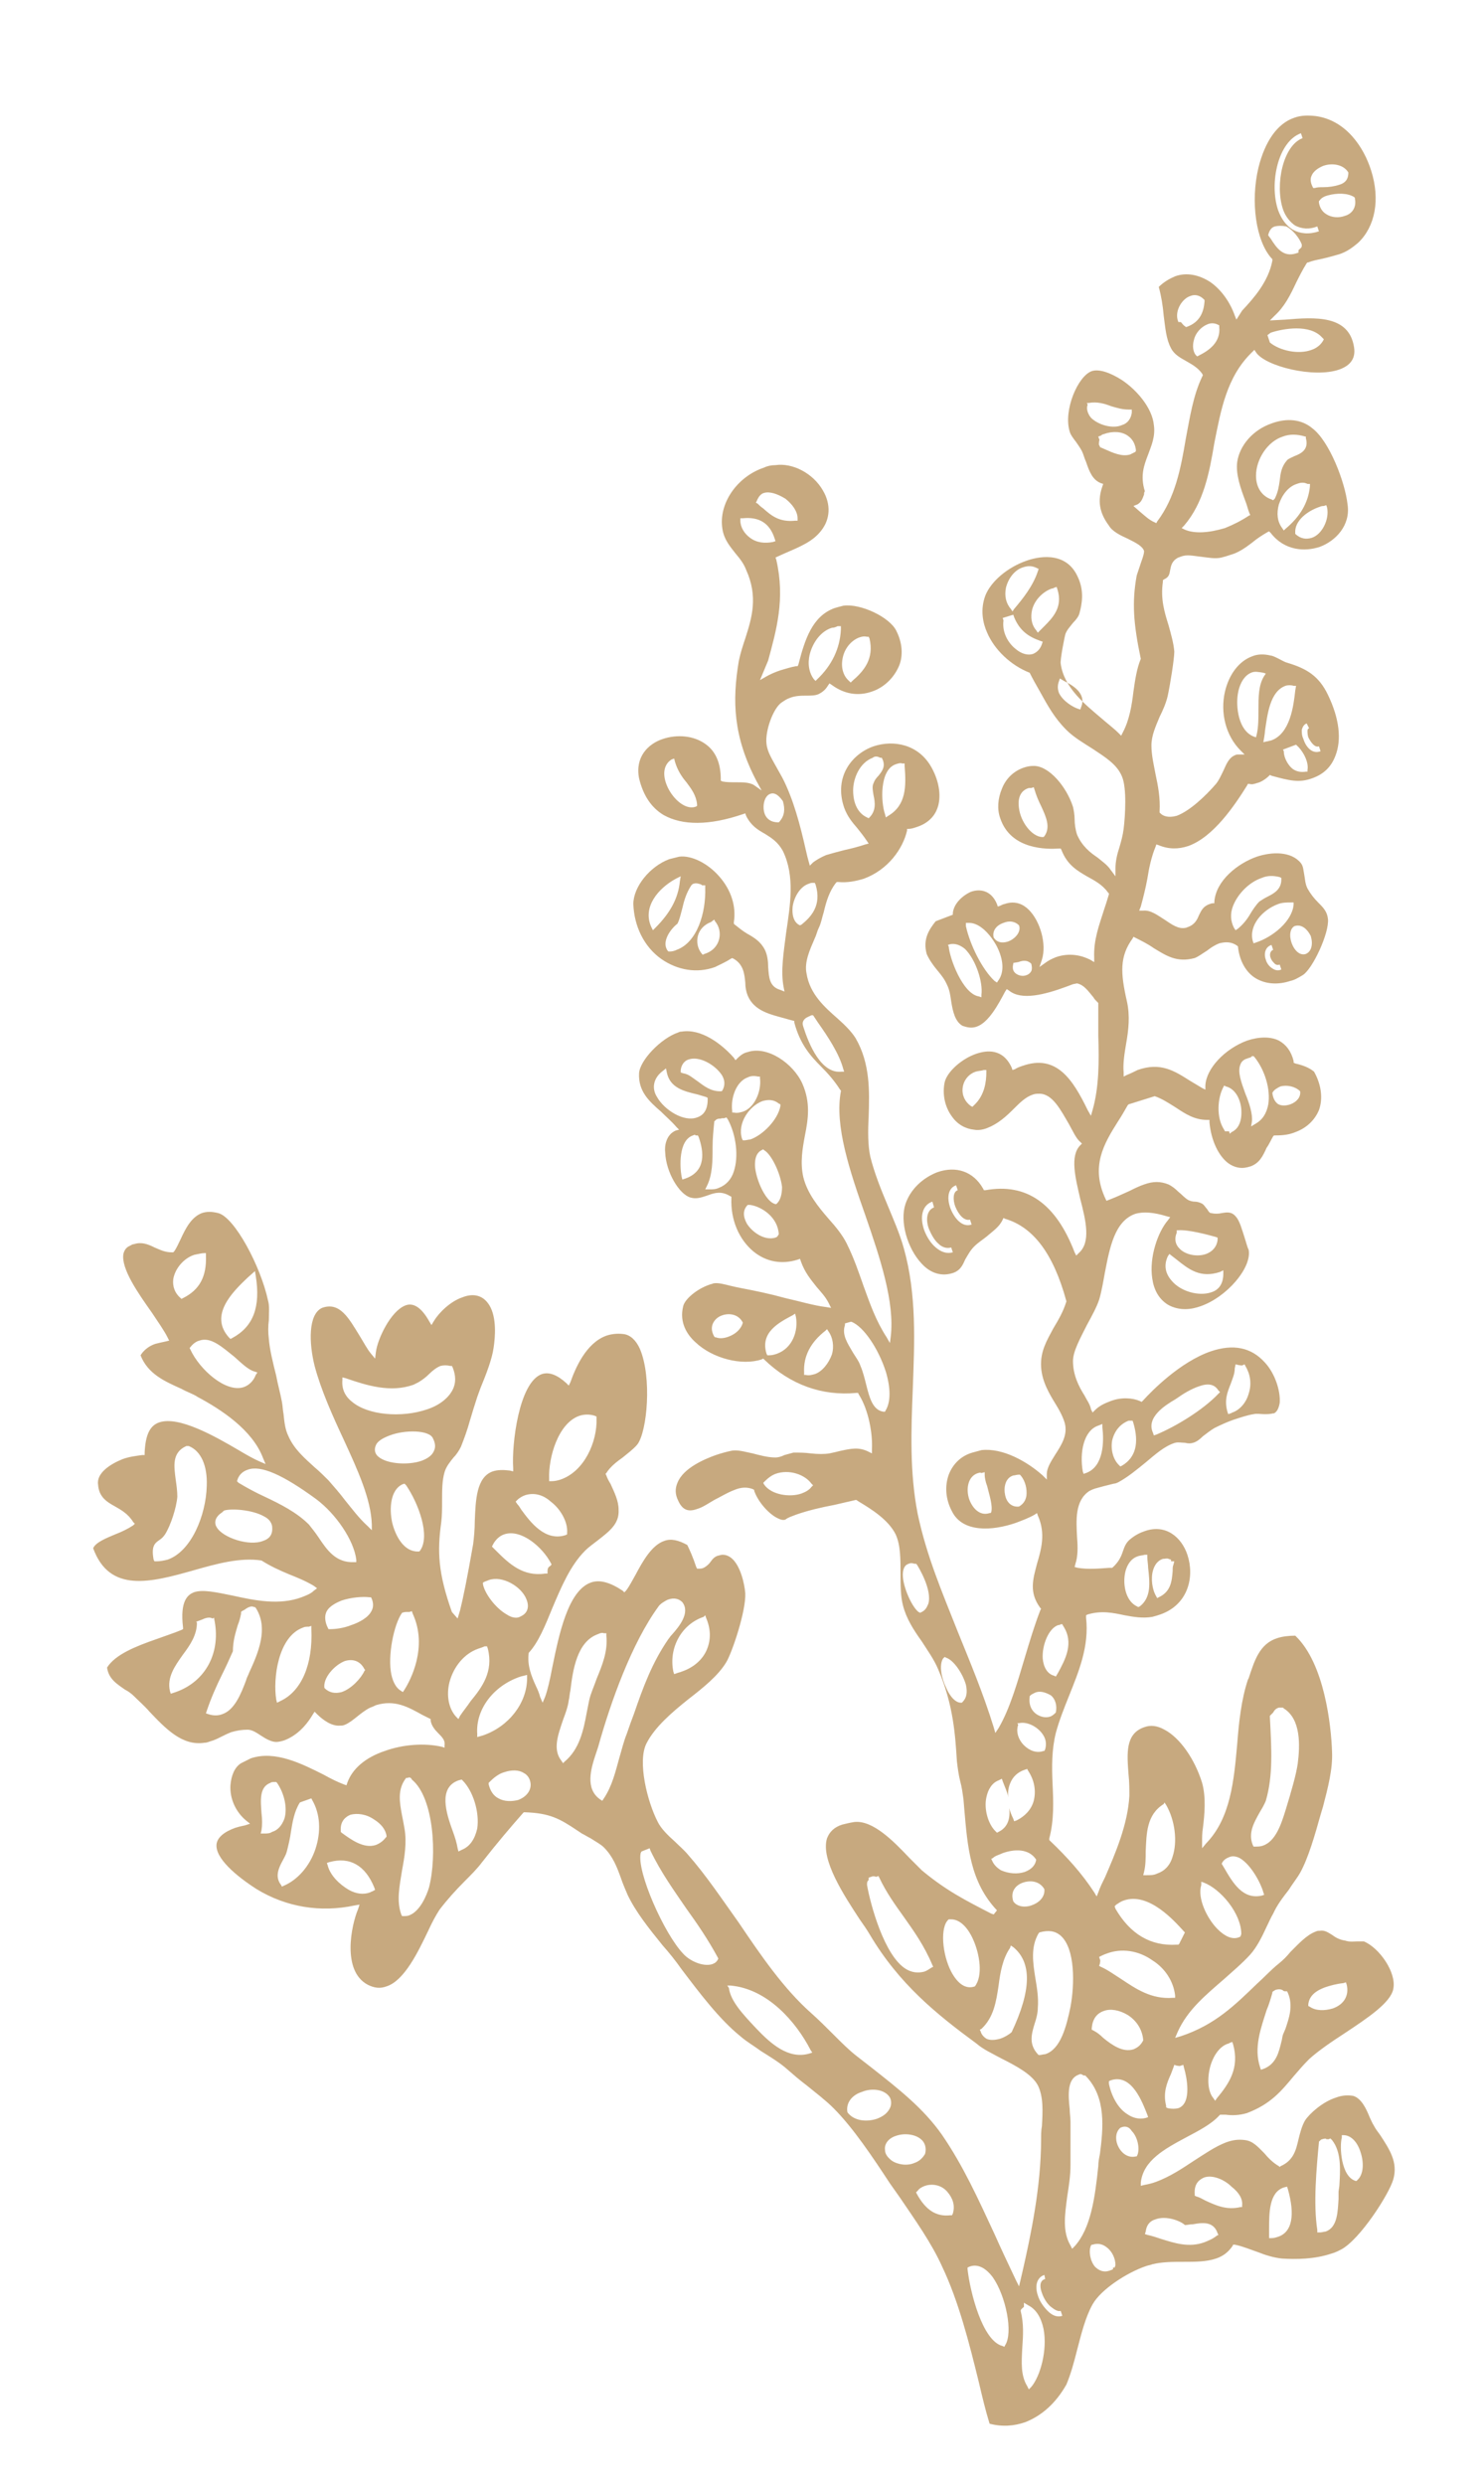 <?xml version="1.0" encoding="utf-8"?>
<!-- Generator: Adobe Illustrator 29.0.0, SVG Export Plug-In . SVG Version: 9.03 Build 54978)  -->
<svg version="1.1" baseProfile="tiny" id="Layer_1" xmlns="http://www.w3.org/2000/svg" xmlns:xlink="http://www.w3.org/1999/xlink"
	 x="0px" y="0px" viewBox="0 0 181.6 304" overflow="visible" xml:space="preserve">
<path fill="#C7A97F" d="M161.9,20.3c-0.7,0.3-1.2,0.7-1.4,1.2c-0.2,0.4-0.1,0.9,0.1,1.3l0.1,0.2l0.2,0c0.3-0.1,0.6-0.1,1-0.1
	c0.7,0,1.4-0.1,2-0.3c1-0.3,1.1-1,1.1-1.5C164.4,20.1,163,19.9,161.9,20.3 M162.5,23.9c-0.4,0.1-0.8,0.3-1,0.6l-0.1,0.1l0,0.2
	c0.1,0.6,0.4,1.1,0.9,1.4c0.6,0.4,1.5,0.5,2.3,0.2c1-0.3,1.4-1.2,1.2-2.1l0-0.1l-0.1-0.1C164.9,23.6,163.6,23.6,162.5,23.9
	 M159.2,16.3c-2.8,1-3.9,6.1-2.8,9.4c0.4,1.1,1,1.9,1.8,2.4c0.9,0.5,2,0.6,3.2,0.2l-0.2-0.6c-1,0.4-1.9,0.3-2.7-0.1
	c-0.6-0.4-1.2-1.1-1.5-2c-1-3,0-7.8,2.4-8.7L159.2,16.3z M156,27.7c-0.3,0.1-0.6,0.3-0.8,1l0,0.1l0.3,0.4c0.7,1.1,1.5,2.3,3.1,1.8
	l0.3-0.1l0-0.3c0.2-0.2,0.4-0.3,0.4-0.5l0-0.1l0-0.1c-0.3-0.8-1.1-1.8-1.9-2.2C156.9,27.6,156.4,27.6,156,27.7 M145.7,36.2
	c-1,0.3-1.9,1.7-1.6,2.9l0.1,0.3l0.3,0c0.2,0.2,0.3,0.4,0.5,0.5l0.1,0.1l0.1,0c1.7-0.6,2.1-1.9,2.2-3.1l0-0.2l-0.1-0.1
	C146.8,36.1,146.2,36,145.7,36.2 M147.7,39.7c-0.7,0.3-1.4,1-1.6,1.9c-0.2,0.7-0.1,1.4,0.2,1.8l0.2,0.2l0.2-0.1
	c1.2-0.6,2.7-1.6,2.5-3.5l0-0.2l-0.2-0.1C148.6,39.5,148.1,39.5,147.7,39.7 M93.5,60.3c-0.4,0.1-0.7,0.5-0.9,1l-0.1,0.2l0.2,0.1
	c0.2,0.2,0.4,0.4,0.7,0.6c1,0.9,2,1.7,3.9,1.5l0.3,0l0-0.3c0-0.8-0.6-1.7-1.5-2.4C95.1,60.4,94.2,60.1,93.5,60.3 M155.1,41l0.3,0.9
	c1.2,1,3.5,1.5,5.1,0.9c0.6-0.2,1.1-0.6,1.4-1.1l0.1-0.2l-0.2-0.2c-1.5-1.7-4.8-1.1-6.3-0.6l0,0L155.1,41z M90.6,63.7
	c0,0.8,0.5,1.6,1.2,2.1c0.8,0.6,1.8,0.7,2.8,0.5l0.3-0.1l-0.1-0.3c-0.6-1.9-1.9-2.7-3.9-2.5l-0.3,0L90.6,63.7z M133.1,49.5
	c-0.2,0.5,0,1.1,0.4,1.6c0.9,0.9,2.7,1.4,3.8,0.9c0.7-0.2,1.1-0.8,1.2-1.5l0-0.4l-0.4,0c-0.8,0-1.4-0.2-2.1-0.4
	c-0.8-0.3-1.7-0.6-2.8-0.4l-0.2,0L133.1,49.5z M135.1,53.1c-0.1,0-0.3,0.1-0.4,0.2l-0.3,0.1l0.1,0.3c0.1,0.1,0,0.2,0,0.3
	c0,0.2-0.1,0.4,0.1,0.6l0,0.1c0,0,0.5,0.2,0.7,0.3c0.9,0.4,2,0.9,3,0.6c0.2-0.1,0.4-0.2,0.6-0.3l0.1-0.1l0-0.2
	c-0.1-0.7-0.4-1.3-1-1.7C137.3,52.8,136.2,52.7,135.1,53.1 M157,53.4c-1.9,0.6-3.3,2.8-3.3,4.8c0,1.4,0.7,2.5,1.9,2.9l0.2,0.1
	L156,61c0.4-0.8,0.5-1.5,0.6-2.2c0.1-0.9,0.2-1.7,0.9-2.5c0.2-0.2,0.5-0.3,0.9-0.5c0.8-0.3,1.8-0.8,1.4-2.2l0-0.2l-0.1,0
	C158.7,53.1,157.8,53.1,157,53.4 M125.2,69.4c-1,0.3-1.8,1.3-2.1,2.5c-0.2,1,0,1.9,0.6,2.6l0.2,0.3l0.2-0.3c1.1-1.3,2.3-2.8,2.9-4.6
	l0.1-0.3l-0.2-0.1C126.3,69.2,125.8,69.2,125.2,69.4 M101.8,76.8c-1.3,0.4-2.3,1.7-2.7,3.2c-0.3,1.2-0.1,2.3,0.5,3.1l0.2,0.2
	l0.2-0.2c1.8-1.7,2.8-3.8,2.9-6.1l0-0.4l-0.4,0C102.3,76.7,102.1,76.8,101.8,76.8 M158.7,59.2c-1,0.3-1.8,1.3-2.2,2.5
	c-0.3,1.1-0.2,2.1,0.4,2.9l0.2,0.3l0.2-0.2c1.8-1.5,2.8-3.2,3-5.2l0-0.3l-0.3,0C159.6,59,159.2,59,158.7,59.2 M105.1,78
	c-1,0.4-1.8,1.4-2,2.6c-0.2,1.1,0.1,2.1,0.8,2.7l0.2,0.2l0.2-0.2c1.4-1.2,2.7-2.7,2.1-5.2l-0.1-0.2l-0.2,0
	C105.7,77.8,105.4,77.9,105.1,78 M128.7,72c-1.1,0.4-2.1,1.4-2.4,2.6c-0.2,0.9-0.1,1.8,0.5,2.5l0.2,0.3l0.7-0.7
	c1.1-1.1,2.4-2.4,1.7-4.6l-0.1-0.3l-0.3,0.1C129,71.9,128.9,72,128.7,72 M161.5,62c-1.5,0.5-3.1,1.7-3,3.2l0,0.1l0.1,0.1
	c0.6,0.5,1.2,0.6,1.9,0.4c1.3-0.4,2.2-2.3,1.9-3.7l-0.1-0.3l-0.3,0.1C161.9,61.9,161.7,61.9,161.5,62 M122.8,75.9
	c-0.2,1.5,0.6,2.8,1.5,3.5c0.7,0.6,1.5,0.8,2.1,0.6c0.5-0.2,0.9-0.6,1.1-1.2l0.1-0.3l-0.3-0.1c-1.4-0.5-2.5-1.2-3.2-2.9l-0.1-0.3
	l-1.3,0.4L122.8,75.9z M82.2,92.9c-1,0.6-1.2,1.9-0.5,3.4c0.7,1.5,2.2,2.8,3.4,2.4l0.2-0.1l0-0.2c-0.1-1.1-0.7-1.9-1.3-2.7
	c-0.6-0.7-1.1-1.5-1.4-2.5l-0.1-0.4L82.2,92.9z M129.6,83.3c-0.2,0.5-0.2,1,0,1.5c0.5,1,1.7,1.7,2.3,1.9l0.3,0.1l0.1-0.3
	c0.7-1.7-1.1-2.7-2.1-3.2l-0.5-0.3L129.6,83.3z M94.3,97.1c-0.7,0.2-1,1.3-0.8,2.2c0.2,0.9,0.9,1.3,1.7,1.3l0.1,0l0.1-0.1
	c0.6-0.7,0.7-1.5,0.4-2.5C95.1,97,94.6,97,94.3,97.1 M106.8,92.7c-1.6,0.6-2.4,2.5-2.4,4c0,1.6,0.6,2.8,1.7,3.3l0.2,0.1l0.1-0.1
	c0.8-0.8,0.7-1.8,0.5-2.7c-0.1-0.6-0.2-1.1,0-1.5c0.1-0.3,0.3-0.6,0.6-0.9c0.4-0.5,0.9-1.1,0.5-2l-0.1-0.2l-0.2,0
	C107.4,92.5,107,92.5,106.8,92.7 M109.6,93.5c-2,0.7-1.8,4.7-1.3,6.1l0.1,0.4l0.3-0.2c2.2-1.3,2.2-3.6,2-6.1l0-0.3l-0.3,0
	C110.2,93.3,109.9,93.4,109.6,93.5 M82.7,107.5c-2.2,1.2-4.1,3.5-3,5.9l0.2,0.4l0.3-0.3c1.8-1.8,2.8-3.6,3-5.7l0.1-0.6L82.7,107.5z
	 M153.1,82.3c-1,0.4-1.7,1.8-1.7,3.6c0,1.6,0.5,3.6,2,4.2l0.3,0.1l0.1-0.4c0.2-0.9,0.2-2,0.2-3c0-1.5,0-3,0.7-4.1l0.2-0.3l-0.3-0.1
	C154,82.2,153.5,82.1,153.1,82.3 M157.3,83.9c-1.9,0.7-2.2,3.5-2.5,5.5c0,0.3-0.2,1.4-0.2,1.4l0.4-0.1c0.2,0,0.3-0.1,0.5-0.1
	c2.4-0.8,2.8-4.3,3-6.1l0.1-0.6l-0.3,0C158,83.8,157.6,83.8,157.3,83.9 M84.9,108.1c-0.1,0-0.2,0.1-0.3,0.2
	c-0.6,0.9-0.9,1.9-1.1,2.8c-0.2,0.7-0.3,1.3-0.6,1.9c-0.8,0.6-2,2.2-1.2,3.3l0.1,0.1l0.2,0c0.3,0,0.6-0.1,0.8-0.2
	c2.5-0.9,3.6-4.5,3.5-7.6l0-0.3l-0.3,0c-0.1,0-0.1,0-0.2-0.1C85.5,108.1,85.2,108,84.9,108.1 M87,112.8c-0.8,0.3-1.4,0.9-1.6,1.7
	c-0.2,0.8,0,1.6,0.5,2.2l0.1,0.1c0,0,0.2-0.1,0.2-0.1c1-0.3,1.6-1,1.8-1.8c0.2-0.8,0-1.6-0.5-2.2l-0.1-0.2L87,112.8z M125.9,96.4
	c-1,0.3-1.4,1.2-1.2,2.5c0.2,1.6,1.5,3.4,2.8,3.5l0.2,0l0.1-0.1c0.8-1.1,0.2-2.4-0.4-3.7c-0.3-0.6-0.6-1.3-0.8-2l-0.1-0.3l-0.3,0.1
	C126.1,96.4,126,96.4,125.9,96.4 M99,108.1c-1,0.3-1.8,1.5-2,2.8c-0.1,1,0.1,1.8,0.7,2.2l0.2,0.1l0.2-0.1c1.1-0.9,2.5-2.3,1.7-4.9
	l-0.1-0.2l-0.2,0C99.4,108,99.2,108,99,108.1 M159.9,88.5c-0.3,0.1-0.5,0.4-0.6,0.8c0,0.3,0,0.7,0.2,1.1c0.3,1,1.1,1.9,2.1,1.5
	l-0.2-0.6c-0.5,0.2-1-0.5-1.3-1.1c-0.1-0.3-0.1-0.6-0.1-0.8c0-0.2,0.1-0.3,0.2-0.3L159.9,88.5z M157.1,91.9c0,0.7,0.4,1.5,0.9,2
	c0.5,0.5,1.2,0.6,1.8,0.5l0.2,0l0-0.2c0.2-1.1-0.7-2.5-1.3-3l-0.1-0.1l-1.6,0.6L157.1,91.9z M122.8,112.9c-0.9,0.3-1.4,1-1.2,1.8
	c0.4,0.6,1,0.7,1.7,0.5c0.9-0.3,1.7-1.2,1.4-2C124.2,112.7,123.5,112.6,122.8,112.9 M118.2,113.3c0.5,2.3,2,5.3,3.5,6.7l0.3,0.2
	l0.2-0.3c0.7-1,0.6-2.5-0.2-4.1c-0.8-1.5-2.1-2.9-3.4-2.9l-0.4,0L118.2,113.3z M124,117.8l0,0.1c-0.1,0.4-0.1,0.8,0.2,1.1
	c0.3,0.3,0.9,0.5,1.4,0.3c0.3-0.1,0.5-0.3,0.6-0.5c0.1-0.2,0.1-0.5,0-0.9c-0.6-0.6-1.3-0.3-1.6-0.2L124,117.8z M116.1,115.8
	c0.1,1.4,1.7,5.8,3.7,6.1l0.3,0.1l0-0.3c0.2-1.6-0.7-4.3-2-5.6c-0.6-0.5-1.2-0.7-1.8-0.6l-0.3,0.1L116.1,115.8z M84.3,129.6
	c-0.4,0.1-0.9,0.5-1,1.3l0,0.3l0.3,0.1c0.7,0.1,1.2,0.6,1.8,1c0.8,0.6,1.6,1.2,2.7,1.2h0.2l0.1-0.1c0.4-0.7,0.3-1.5-0.3-2.2
	C87.2,130.1,85.5,129.2,84.3,129.6 M154.4,107.4c-1.5,0.5-2.9,1.9-3.5,3.4c-0.4,1-0.3,1.9,0.1,2.7l0.2,0.3l0.3-0.2
	c0.6-0.5,1.1-1.1,1.5-1.8c0.3-0.5,0.7-1.1,1.1-1.5c0.3-0.2,0.6-0.4,1-0.6c0.8-0.4,1.7-0.9,1.7-2.1l0-0.2l-0.2-0.1
	C155.8,107.1,155.1,107.1,154.4,107.4 M81,131.1c-1,0.8-1.3,2-0.6,3.1c0.9,1.6,3.3,3.1,4.9,2.5h0c0.6-0.2,1.3-0.7,1.3-2.2l0-0.2
	l-0.2-0.1c-0.3-0.1-0.7-0.2-1-0.3c-1.7-0.4-3.4-0.8-3.8-2.7l-0.1-0.5L81,131.1z M23.8,153.5c-1.3,0.4-2.4,1.7-2.6,3
	c-0.1,0.9,0.2,1.7,0.9,2.3l0.1,0.1l0.2-0.1c2-1,2.9-2.6,2.8-5.2l0-0.3l-0.2,0C24.7,153.3,24.3,153.4,23.8,153.5 M99.3,124.2
	c-0.4,0.2-0.8,0.3-1,0.7c-0.1,0.2-0.1,0.4,0,0.7c0.7,2.2,2.2,5.8,4.7,5.5l0.3,0l-0.1-0.3c-0.5-1.9-1.9-4-3.1-5.7l-0.6-0.9
	L99.3,124.2z M91.5,131.8c-1.4,0.5-2.1,2.5-1.9,4.1l0,0.2l0.2,0c0.4,0.1,0.7,0,1.1-0.1c1.5-0.5,2.3-2.6,2.1-4.1l0-0.2l-0.2,0
	C92.3,131.6,91.9,131.6,91.5,131.8 M156.4,110.6c-1.9,0.7-3.6,2.6-3.1,4.5l0.1,0.3l0.3-0.1c2.1-0.7,4.4-2.6,4.6-4.6l0-0.3l-0.3,0
	C157.5,110.4,156.9,110.4,156.4,110.6 M93.3,134.7c-1.6,0.6-3.1,2.7-2.5,4.6l0.1,0.2l0.2,0c0.2,0,0.5-0.1,0.7-0.1
	c1.5-0.5,3.4-2.4,3.7-4.1l0-0.2l-0.2-0.1C94.7,134.5,94,134.5,93.3,134.7 M158.4,113.3c-0.7,0.4-0.6,1.6-0.2,2.4
	c0.4,0.8,1,1.2,1.6,1c0.7-0.3,0.9-1.2,0.6-2.2C160,113.7,159.3,113,158.4,113.3L158.4,113.3L158.4,113.3z M84.8,138.9
	c-1.8,0.6-1.6,3.9-1.4,5l0.1,0.4l0.3-0.1c2.7-0.9,2.3-3.4,1.7-5.1l-0.1-0.2l-0.3,0C85.1,138.8,85,138.8,84.8,138.9 M155.6,115.6
	c-0.7,0.2-1,1-0.7,1.8c0.1,0.4,0.4,0.8,0.7,1c0.4,0.3,0.8,0.4,1.2,0.2l-0.2-0.6c-0.3,0.1-0.5,0-0.6-0.1c-0.2-0.2-0.4-0.4-0.5-0.7
	c-0.1-0.2-0.2-0.8,0.3-1L155.6,115.6z M30.3,156.3c-1.9,1.8-4.7,4.6-2.3,7.3l0.2,0.2l0.2-0.1c2.6-1.4,3.5-3.8,2.9-7.6l-0.1-0.6
	L30.3,156.3z M87.8,136.9c-0.1,0-0.2,0.1-0.3,0.2l-0.1,0.1l0,0.1c-0.1,1-0.2,2-0.2,3c0,1.7,0,3.4-0.7,4.8l-0.2,0.4l0.5,0
	c0.4,0,0.8,0,1.2-0.2c0.8-0.3,1.5-1,1.8-2c0.6-1.8,0.3-4.4-0.7-6.3l-0.2-0.3l-0.3,0.1l-0.3,0C88.2,136.9,88,136.8,87.8,136.9
	 M119.4,131.1c-0.9,0.3-1.5,1.1-1.6,2c-0.1,0.9,0.3,1.7,1,2.2l0.2,0.1l0.2-0.2c1.3-1.2,1.5-2.9,1.5-4l0-0.3l-0.3,0
	C120.1,131,119.7,131,119.4,131.1 M24.4,164c-0.4,0.1-0.8,0.4-1.1,0.8l-0.1,0.1l0.1,0.2c1.1,2.4,4.3,5.3,6.5,4.6
	c0.6-0.2,1.2-0.7,1.5-1.5l0.2-0.3l-0.3-0.1c-0.8-0.2-1.6-1-2.5-1.8C27.2,164.8,25.8,163.5,24.4,164 M93.2,140.7
	c-0.4,0.2-0.9,0.7-0.8,2.1c0.2,1.8,1.4,4.3,2.5,4.5l0.1,0l0.1-0.1c0.4-0.4,0.6-1.1,0.6-2c-0.2-1.7-1.3-4-2.2-4.5l-0.1-0.1
	L93.2,140.7z M91.5,147.4c-0.6,0.6-0.6,1.4-0.1,2.3c0.7,1.1,2.2,2.1,3.5,1.7l0.2-0.1l0.2-0.3c-0.1-2.1-2.1-3.4-3.5-3.6l-0.2,0
	L91.5,147.4z M156.7,132.9c-0.4,0.2-0.8,0.4-1,0.8c0.1,0.8,0.4,1.1,0.6,1.3c0.4,0.3,1,0.3,1.6,0.1c0.8-0.3,1.3-0.9,1.2-1.6
	C158.5,132.9,157.5,132.7,156.7,132.9 M41.9,168.8c-0.1,1.1,0.3,2,1.2,2.7c1.9,1.6,6,2,9.2,0.9c1.5-0.5,2.6-1.4,3.1-2.4
	c0.4-0.8,0.4-1.7,0-2.7l-0.1-0.2l-0.2,0c-0.4-0.1-0.8-0.1-1.2,0c-0.5,0.2-1,0.6-1.4,1c-0.4,0.4-0.8,0.7-1.3,1
	c-0.2,0.1-0.4,0.2-0.6,0.3c-2.8,1-5.7,0.1-8.3-0.8l-0.4-0.1L41.9,168.8z M149.7,133c-0.7,1.3-0.9,3.7,0.1,5.2l0.1,0.2l0.2,0l0.3,0
	l0.1,0.3l0.2-0.2c0.9-0.4,1.3-1.4,1.2-2.8c-0.1-1.2-0.7-2.5-1.9-2.8l-0.2-0.1L149.7,133z M117,145c-0.9,0.3-1.2,1.4-0.7,2.8
	c0.5,1.3,1.5,2.4,2.6,2l-0.2-0.6c-0.7,0.2-1.4-0.6-1.8-1.6c-0.3-0.8-0.3-1.8,0.3-2L117,145z M152.6,129.5c-0.4,0.1-0.7,0.4-0.8,0.7
	c-0.4,0.9,0.1,2.2,0.6,3.6c0.5,1.2,0.9,2.5,0.8,3.4l-0.1,0.6l0.5-0.3c0.9-0.5,1.4-1.3,1.6-2.4c0.3-1.8-0.4-4.2-1.7-5.8l-0.1-0.1
	l-0.2,0C153.1,129.4,152.8,129.4,152.6,129.5 M114.1,147c-1.2,0.4-1.6,1.8-1,3.5c0.3,0.8,0.8,1.6,1.4,2.1c0.7,0.6,1.4,0.8,2.1,0.6
	l-0.2-0.6c-0.6,0.2-1.2-0.1-1.5-0.4c-0.5-0.4-0.9-1.1-1.2-1.8c-0.4-1-0.4-2.3,0.6-2.7L114.1,147z M88.4,160.9
	c-0.6,0.2-1,0.6-1.2,1.1c-0.1,0.3-0.2,0.8,0.2,1.5l0.1,0.1l0.1,0c0.5,0.2,1.1,0.1,1.6-0.1c0.8-0.3,1.5-0.9,1.7-1.7
	C90.4,160.8,89.3,160.6,88.4,160.9 M47.7,175.6c-0.8,0.3-1.3,0.6-1.6,1c-0.3,0.5-0.3,1,0,1.4c0.9,1.1,3.8,1.3,5.5,0.7
	c0.8-0.3,1.3-0.7,1.5-1.2c0.2-0.4,0.2-0.9-0.1-1.5C52.6,174.9,49.5,174.9,47.7,175.6 M22.8,176.9c-1.8,0.8-1.5,2.5-1.3,4.1
	c0.1,0.7,0.2,1.4,0.2,2.1c-0.1,1.3-0.8,3.5-1.5,4.6c-0.2,0.3-0.4,0.5-0.7,0.7c-0.6,0.4-1,0.8-0.7,2.4l0.1,0.2l0.3,0
	c0.4,0,0.9-0.1,1.3-0.2c2.9-1,4.7-5.4,4.8-9c0.1-2.5-0.7-4.3-2.2-4.9l-0.1,0L22.8,176.9z M97,160.9c-1.7,0.9-4,2.1-3.2,4.7l0.1,0.2
	l0.2,0c0.4,0,0.7-0.1,1-0.2c1.9-0.7,2.6-2.8,2.3-4.5l-0.1-0.4L97,160.9z M27.2,185c-1.1,0.7-0.9,1.5-0.7,1.8c0.7,1.3,4,2.4,5.7,1.7
	c0.9-0.3,1.2-0.9,1.1-1.8c-0.1-0.5-0.4-0.9-1-1.2c-1.4-0.8-4-1-4.9-0.7l0,0L27.2,185z M101,162.8c-1.8,1.4-2.7,3.1-2.6,5.1l0,0.3
	l0.2,0c0.4,0.1,0.7,0,1.1-0.1c0.9-0.3,1.7-1.3,2.1-2.4c0.3-1,0.1-2.1-0.4-2.8l-0.2-0.3L101,162.8z M144,150.8
	c-0.3,0.7-0.2,1.4,0.3,1.9c0.7,0.8,2.2,1.1,3.3,0.7c0.8-0.3,1.3-0.9,1.4-1.7l0-0.3l-0.3-0.1c-0.7-0.2-3.3-0.9-4.5-0.8l-0.2,0
	L144,150.8z M70.9,173.2c-2.6,0.9-3.8,5.1-3.7,7.7l0,0.3l0.3,0c0.4,0,0.8-0.1,1.1-0.2c2.9-1,4.5-4.6,4.4-7.5l0-0.2l-0.2-0.1
	C72.2,173,71.5,173,70.9,173.2 M30.3,179.8c-0.6,0.2-1,0.6-1.2,1.1l-0.1,0.3l0.2,0.2c1,0.6,2.1,1.2,3.2,1.7c1.9,0.9,3.9,1.9,5.4,3.4
	c0.4,0.5,0.8,1,1.2,1.6c1,1.5,2.1,3.1,4.3,3l0.3,0l0-0.3c-0.3-2.4-2.5-5.6-4.9-7.4C34.6,180.4,31.9,179.2,30.3,179.8 M49.2,181.6
	c-1.4,0.7-1.6,2.9-1.2,4.7c0.4,1.6,1.4,3.5,3.1,3.5l0.2,0l0.1-0.1c1.3-1.8-0.2-5.8-1.7-8l-0.2-0.2L49.2,181.6z M142.9,153.7
	c-0.5,1.1-0.3,2.1,0.5,3c1.1,1.3,3.3,1.9,4.8,1.4c1-0.3,1.5-1.1,1.5-2.3l0-0.4c0,0-0.4,0.2-0.4,0.2c-2.4,0.8-3.8-0.3-5.3-1.5
	l-0.9-0.7L142.9,153.7z M103.4,162.1c-0.4,1.2,0.3,2.2,1,3.4c0.3,0.5,0.7,1,0.9,1.6c0.3,0.7,0.5,1.5,0.7,2.3
	c0.4,1.6,0.8,3.1,2.1,3.3l0.2,0l0.1-0.2c0.6-1,0.6-2.7,0-4.7c-0.9-2.8-2.7-5.5-4.2-6.1l-0.1,0l-0.7,0.2L103.4,162.1z M64.3,182.9
	c-0.3,0.1-0.7,0.3-1,0.6l-0.2,0.2l0.2,0.3c0.2,0.2,0.3,0.4,0.5,0.7c1.1,1.5,2.9,3.9,5.4,3.1l0.2-0.1l0-0.2c0.1-1.3-0.8-2.9-2-3.8
	C66.4,182.8,65.3,182.6,64.3,182.9 M41.8,195.8c-1,0.4-1.7,0.9-1.9,1.5c-0.2,0.5-0.1,1.2,0.2,1.8l0.1,0.2h0.2c0.6,0,1.6-0.1,2.6-0.5
	c0.9-0.3,2.1-0.9,2.5-1.8c0.2-0.4,0.2-0.9,0-1.4l-0.1-0.2l-0.2,0C44.4,195.3,43,195.4,41.8,195.8 M24.1,198.5c0,1.5-0.8,2.7-1.7,3.9
	c-1,1.4-2,2.8-1.6,4.5l0.1,0.3l0.6-0.2c3.7-1.3,5.6-4.9,4.7-9l0-0.1L26,198c-0.3-0.2-0.8-0.1-1.2,0.1l-0.8,0.3L24.1,198.5z
	 M61.7,187.7c-0.6,0.2-1.1,0.7-1.4,1.3l-0.1,0.2l0.5,0.5c1.6,1.6,3.3,3.2,6,2.8l0.3,0l0-0.3c0-0.3,0.1-0.5,0.3-0.6l0.2-0.2l-0.1-0.2
	C66.4,189.3,63.8,187,61.7,187.7 M94.9,180.3c-0.5,0.2-0.9,0.5-1.3,0.9l-0.2,0.2l0.1,0.2c0.9,1.3,3.2,1.6,4.6,1.1
	c0.5-0.2,0.9-0.4,1.2-0.8l0.2-0.2l-0.2-0.2C98.5,180.4,96.6,179.7,94.9,180.3 M30.5,196.6c-0.1,0-0.2,0.1-0.4,0.2
	c-0.1,0.1-0.3,0.2-0.5,0.3l-0.1,0.1l0,0.2c-0.1,0.5-0.2,0.9-0.4,1.4c-0.3,1-0.6,2-0.6,3.2c-0.4,0.9-0.8,1.8-1.3,2.8
	c-0.7,1.4-1.4,3-1.9,4.5l-0.1,0.3l0.3,0.1c0.6,0.2,1.2,0.2,1.7,0c1.5-0.5,2.3-2.5,2.9-4.1c0.1-0.4,0.3-0.7,0.4-1
	c1.1-2.4,2.4-5.4,0.8-7.9l-0.1-0.1l-0.1,0C30.9,196.5,30.7,196.5,30.5,196.6 M59.8,193.3c-0.2,0.1-0.3,0.1-0.5,0.2l-0.2,0.1l0,0.2
	c0.2,1.1,1.5,2.9,2.9,3.7c0.6,0.4,1.2,0.5,1.6,0.3l0.2-0.1c0.8-0.4,1-1.2,0.6-2.1C63.8,194.1,61.5,192.7,59.8,193.3 M37.1,199.1
	c-3.1,1.1-3.7,6.3-3.3,8.8l0.1,0.4l0.4-0.2c2.6-1.2,4-4.5,3.8-8.8l0-0.4l-0.3,0.1C37.5,199,37.3,199,37.1,199.1 M42.2,203.2
	c-1.3,0.5-2.7,2.1-2.5,3.3c0.6,0.6,1.3,0.7,2.1,0.5c1.2-0.4,2.4-1.7,2.8-2.6l0.1-0.1l-0.1-0.1C44.1,203.2,43.2,202.9,42.2,203.2
	 M49.2,197.3c-1,1.4-1.8,5.3-1.3,7.6c0.2,0.9,0.6,1.6,1.1,1.9l0.3,0.2l0.2-0.3c0.7-1.1,2.9-5.2,1-9.3l-0.1-0.3c0,0-0.3,0.1-0.3,0.1
	c-0.1,0-0.2,0-0.3,0C49.6,197.2,49.5,197.2,49.2,197.3L49.2,197.3L49.2,197.3z M146.7,169.6c-0.9,0.3-1.9,0.9-2.6,1.4l-0.3,0.2
	c-1.2,0.7-3.6,2.2-2.7,4.1l0.1,0.3l0.3-0.1c2.4-1,5.7-3,7.6-5l0.2-0.2l-0.2-0.2C148.6,169.3,147.8,169.2,146.7,169.6 M151.1,167.4
	c0,0.7-0.3,1.3-0.5,1.9c-0.4,1-0.8,2-0.4,3.4l0.1,0.3l0.3-0.1l0.2-0.1c0.9-0.3,1.7-1.2,2-2.3c0.4-1.2,0.2-2.4-0.4-3.4l-0.1-0.2
	l-0.2,0.1c-0.2,0.1-0.3,0-0.5,0l-0.4-0.1L151.1,167.4z M134.4,174.4c-1.8,0.6-2.3,3.3-1.9,5.6l0.1,0.3c0,0,0.3-0.1,0.3-0.1
	c2.2-0.8,2.2-3.9,2-5.6l0-0.4L134.4,174.4z M138.1,173.8c-1,0.4-1.7,1.2-2,2.4c-0.2,1.1,0.1,2.3,0.8,3l0.2,0.2l0.2-0.1
	c1.7-1,2.1-2.8,1.4-5.2l-0.1-0.3L138.1,173.8z M119.7,180.2c-1.3,0.4-1.5,2-1.1,3.2c0.4,1.1,1.3,2.1,2.5,1.7l0.1,0l0.1-0.1
	c0.2-0.8-0.2-2-0.5-3.2c-0.2-0.5-0.3-1.1-0.3-1.3l0-0.4l-0.4,0.1C119.9,180.1,119.8,180.2,119.7,180.2 M124,180.5
	c-1,0.3-1.2,1.5-1,2.4c0.2,1,0.9,1.5,1.7,1.4c0.5-0.3,0.8-0.7,0.9-1.3c0.1-0.8-0.1-1.8-0.7-2.5l-0.1-0.1l-0.1,0
	C124.4,180.4,124.2,180.5,124,180.5 M58.5,201.7c-1.7,0.6-3,2.2-3.5,4.1c-0.4,1.6-0.1,3.2,0.8,4.2l0.3,0.3l0.2-0.4
	c0.4-0.6,0.9-1.2,1.3-1.8c1.4-1.7,2.8-3.6,2.1-6.4l-0.1-0.3l-0.3,0C59.1,201.5,58.8,201.6,58.5,201.7 M63.7,205.1
	c-3.3,1.1-5.5,4-5.3,7l0,0.4l0.7-0.2c3.2-1.1,5.4-4,5.4-7l0-0.4L63.7,205.1z M86.1,197.8c-2.7,0.9-4.3,3.8-3.7,6.7l0.1,0.3l0.3-0.1
	c0.2-0.1,0.4-0.1,0.6-0.2c1.5-0.5,2.6-1.5,3.1-2.7c0.5-1.2,0.5-2.5-0.1-3.9l-0.1-0.3L86.1,197.8z M33.1,218.1
	c-1.4,0.5-1.2,2.2-1.1,3.7c0.1,0.8,0.1,1.5,0,2.1l-0.1,0.4l0.4,0c0.4,0,0.7,0,1-0.2c0.7-0.2,1.2-0.8,1.5-1.6c0.4-1.3,0-3.1-0.9-4.4
	l-0.1-0.1l-0.2,0C33.4,218,33.2,218,33.1,218.1 M111.2,191.3c-0.3,0.1-0.6,0.3-0.7,1c-0.2,1.4,1,4.2,1.9,4.9l0.2,0.1l0.2-0.1
	c0.4-0.2,0.6-0.5,0.8-1c0.5-1.7-1.2-4.5-1.4-4.8l-0.1-0.1l-0.2,0C111.6,191.2,111.4,191.2,111.2,191.3 M73.2,199.9
	c-2.6,0.9-3.1,4.4-3.4,6.9c-0.1,0.4-0.1,0.8-0.2,1.2c-0.1,0.8-0.4,1.6-0.7,2.4c-0.6,1.8-1.3,3.6-0.2,5l0.2,0.3l0.2-0.2
	c1.8-1.5,2.3-3.8,2.7-6c0.1-0.5,0.2-1,0.3-1.5c0.2-0.9,0.6-1.7,0.9-2.6c0.7-1.7,1.4-3.4,1.2-5.3l0-0.3l-0.3,0
	C73.7,199.7,73.4,199.8,73.2,199.9 M42.9,222c-0.5,0.2-1.3,0.7-1.2,2l0,0.1l0.1,0.1c1.1,0.8,2.7,2,4.2,1.5c0.5-0.2,0.9-0.5,1.2-0.9
	l0.1-0.1l0-0.1c-0.1-0.8-0.7-1.5-1.5-2C44.8,221.9,43.7,221.8,42.9,222 M61.7,216.8c-0.7,0.2-1.3,0.7-1.8,1.2l-0.1,0.1l0,0.2
	c0.2,0.8,0.6,1.4,1.2,1.7c0.7,0.4,1.6,0.4,2.4,0.2c1.1-0.4,1.7-1.3,1.5-2.2c-0.1-0.5-0.4-0.9-0.8-1.1
	C63.5,216.5,62.6,216.5,61.7,216.8 M36.7,220.5c-0.7,1.1-0.9,2.4-1.1,3.6c-0.1,0.8-0.3,1.6-0.5,2.4c-0.1,0.4-0.3,0.7-0.5,1.1
	c-0.5,0.9-1,2-0.2,3l0.1,0.2l0.2-0.1c1.7-0.7,3.2-2.4,3.9-4.5c0.7-2.1,0.6-4.3-0.4-6l-0.1-0.2L36.7,220.5L36.7,220.5z M142.3,190.7
	c-0.6,0.2-1,0.7-1.2,1.4c-0.3,1-0.1,2.4,0.4,3.2l0.1,0.2l0.2-0.1c1.5-0.7,1.6-2,1.7-3.2c0-0.3,0-0.6,0.1-0.8l0.1-0.4l-0.4,0l0-0.2
	l-0.3-0.1C142.8,190.6,142.6,190.7,142.3,190.7 M139.2,190.4c-0.9,0.3-1.5,1.3-1.6,2.6c-0.1,1.3,0.3,2.9,1.5,3.5l0.2,0.1l0.2-0.1
	c1.4-1.1,1.2-2.9,1-4.7c0-0.4-0.1-0.9-0.1-1.3l0-0.3l-0.3,0C139.7,190.3,139.4,190.3,139.2,190.4 M81.7,195.7
	c-0.4,0.2-0.9,0.5-1.1,0.8c-3.3,4.5-5.9,11.8-7.4,17.2c-0.1,0.3-0.2,0.6-0.3,0.9c-0.6,1.8-1.3,4.2,0.5,5.5l0.3,0.2l0.2-0.3
	c1-1.5,1.4-3.2,1.9-5c0.3-1,0.5-1.9,0.9-2.9c0.3-0.9,0.6-1.7,0.9-2.5c1.1-3.2,2.2-6.2,4.2-9.1c0.1-0.1,0.2-0.3,0.4-0.5
	c0.9-1,2.3-2.7,1.3-4C83.1,195.6,82.5,195.4,81.7,195.7 M56.1,217.8c-2.5,0.9-1.5,4-0.7,6.2c0.3,0.8,0.5,1.5,0.6,2.1l0.1,0.4
	l0.4-0.2c1-0.4,1.6-1.3,1.9-2.6c0.3-2-0.5-4.6-1.8-5.9l-0.1-0.1L56.1,217.8z M40.1,228.2c0.3,1.2,1.4,2.3,2.6,3
	c0.9,0.5,1.8,0.6,2.6,0.3c0.1-0.1,0.3-0.1,0.4-0.2l0.2-0.1l-0.1-0.3c-1.1-2.7-3-3.8-5.5-3.1l-0.3,0.1L40.1,228.2z M115.4,202.9
	c-0.5,0.8-0.2,2.4,0.4,3.6c0.2,0.5,0.9,1.8,1.8,1.8l0.1,0l0.1-0.1c0.5-0.5,0.6-1.2,0.4-2.1c-0.4-1.4-1.5-3-2.4-3.3l-0.2-0.1
	L115.4,202.9z M129.5,198.8c-1.2,0.4-2,2.5-1.9,4.1c0.1,1.1,0.6,1.9,1.4,2.1l0.2,0.1l0.3-0.5c0.8-1.5,2-3.6,0.6-5.7l-0.1-0.2l-0.2,0
	C129.7,198.8,129.6,198.8,129.5,198.8 M49.7,217.5c-1.1,1.4-0.8,3-0.5,4.6c0.1,0.5,0.2,1,0.3,1.6c0.3,1.7,0,3.5-0.3,5.1
	c-0.3,1.9-0.7,3.7-0.1,5.4l0.1,0.2l0.2,0c0.2,0,0.5,0,0.7-0.1c1.3-0.5,2.1-2.4,2.4-3.4c1-3.9,0.6-11-2.1-13.2
	c-0.1-0.3-0.4-0.3-0.5-0.2L49.7,217.5L49.7,217.5z M126.6,207.1c-0.2,0.1-0.4,0.2-0.5,0.3l-0.1,0.1l0,0.1c-0.1,0.8,0.1,1.5,0.7,2
	c0.5,0.4,1.2,0.6,1.8,0.4c0.3-0.1,0.5-0.3,0.7-0.5c0.2-0.9-0.1-1.7-0.6-2.1C127.9,207,127.2,206.8,126.6,207.1 M124.6,211
	c-0.3,0.8,0,1.8,0.7,2.5c0.7,0.7,1.6,1,2.4,0.7l0.1,0l0.1-0.2c0.2-0.7,0.1-1.4-0.5-2.1c-0.7-0.8-1.8-1.3-2.7-1.1l-0.2,0L124.6,211z
	 M122.2,217.8c-0.8,0.3-1.3,1.1-1.5,2.1c-0.3,1.4,0.2,3.2,1.1,4.1l0.2,0.2l0.2-0.1c0.8-0.4,1.5-1.2,1.3-2.9c0.1,0.4,0.3,0.9,0.5,1.3
	l0.1,0.3l0.3-0.1c1-0.5,1.8-1.3,2.1-2.4c0.3-1.2,0.1-2.5-0.7-3.7l-0.1-0.2l-0.3,0.1c-0.9,0.3-1.5,0.9-1.8,1.7
	c-0.2,0.5-0.3,1.1-0.2,1.7c-0.1-0.6-0.4-1.2-0.7-2l-0.1-0.3L122.2,217.8z M78.4,226.7c-0.5,2.3,2.9,9.9,5.2,12.3
	c0.8,0.9,2.4,1.6,3.5,1.3c0.3-0.1,0.5-0.2,0.7-0.5l0.1-0.2l-0.1-0.2c-1.2-2.2-2.5-4.1-3.8-5.9c-1.5-2.2-3.1-4.4-4.4-7.1l-0.1-0.3
	l-1,0.4L78.4,226.7z M122.7,226.7c-0.4,0.2-0.9,0.3-1.2,0.6l-0.2,0.1l0.1,0.2c0.2,0.5,0.6,0.9,1.1,1.2c0.9,0.4,2,0.5,2.9,0.2
	c0.8-0.3,1.3-0.8,1.4-1.5C125.9,226.1,124.1,226.2,122.7,226.7 M125.2,230.3c-0.9,0.3-1.6,1.1-1.2,2.3c0.4,0.6,1.3,0.8,2.2,0.5
	c0.9-0.3,1.7-1,1.6-2C127.2,230.1,126.1,230,125.2,230.3 M142.4,220.7c-2.1,1.3-2.1,3.6-2.2,5.8c0,0.8,0,1.7-0.2,2.5l-0.1,0.4l0.4,0
	c0.5,0,0.9,0,1.3-0.2c0.9-0.3,1.6-1,1.9-2.1c0.6-1.8,0.3-4.4-0.8-6.3l-0.2-0.3L142.4,220.7z M156.5,208.9c-0.4,0.1-0.6,0.4-0.7,0.6
	c-0.1,0.1-0.2,0.2-0.3,0.3l-0.1,0.1l0,0.2c0.2,3.9,0.4,7.1-0.5,10.2c-0.2,0.5-0.5,1-0.8,1.5c-0.6,1.1-1.4,2.4-0.8,3.9l0.1,0.2l0.2,0
	c0.3,0,0.6,0,0.9-0.1c1.6-0.5,2.3-2.7,2.8-4.3c0.8-2.6,1.3-4.4,1.5-5.7c0.3-2.3,0.4-5.5-1.7-6.8l-0.1-0.1L156.5,208.9z M106.3,229.7
	l0,0.2c0,0.1,0,0.1-0.1,0.2c-0.1,0.1-0.1,0.3-0.1,0.5c0.4,2.3,2.1,8.7,4.8,10.3c0.7,0.4,1.4,0.5,2.2,0.3c0.3-0.1,0.6-0.3,0.9-0.5
	l0.2-0.1l-0.1-0.2c-1-2.4-2.3-4.2-3.5-5.9c-1-1.4-2.1-2.9-3-4.8l-0.1-0.2l-0.3,0.1c-0.2-0.1-0.4-0.1-0.6,0l0,0L106.3,229.7z
	 M116.1,234.8c-1.1,0.9-0.8,4.3,0.3,6.4c0.8,1.5,1.8,2.2,2.9,1.8c1-1.3,0.6-3.9-0.2-5.7c-0.7-1.6-1.7-2.5-2.7-2.5L116.1,234.8
	L116.1,234.8z M89.2,243.2c0.2,1.6,1.7,3.2,3.3,4.9c1.8,1.9,4,3.9,6.6,3.1l0.3-0.1l-0.2-0.3c-1.8-3.5-5.3-7.5-9.8-7.9l-0.4,0
	L89.2,243.2z M150.4,227.2c-0.3,0.1-0.6,0.3-0.8,0.6l-0.1,0.2l0.3,0.5c1.1,1.9,2.3,3.9,4.6,3.4l0.3-0.1l-0.1-0.3
	c-0.3-1.1-1.5-3.4-2.9-4.2C151.3,227.1,150.8,227,150.4,227.2 M137.5,232.5c-0.3,0.1-0.6,0.3-0.9,0.5l-0.2,0.2l0.1,0.3
	c1.8,3.1,4.3,4.6,7.5,4.4l0.2,0l0.1-0.1c0.2-0.4,0.4-0.8,0.6-1.2l0.1-0.2l-0.1-0.1C143.8,235.1,140.6,231.4,137.5,232.5 M147,230.6
	c-0.5,1.6,0.7,4.1,2,5.4c0.9,0.9,1.8,1.3,2.6,1l0.2-0.1l0.1-0.3c0-2.5-2.5-5.5-4.6-6.3l-0.3-0.1L147,230.6z M123.6,238.3
	c-0.9,1.3-1.2,3-1.4,4.6c-0.3,2-0.6,3.9-2.1,5.3l-0.2,0.1l0.1,0.2c0.1,0.4,0.4,0.7,0.7,0.9c0.4,0.2,1,0.2,1.7,0
	c0.6-0.2,1.2-0.6,1.4-0.8c2.4-5.1,2.5-8.5,0.2-10.4l-0.3-0.2L123.6,238.3z M135.4,239c-0.3,0.1-0.5,0.2-0.7,0.3l-0.2,0.1l0.1,0.3
	c0.1,0.2,0,0.3,0,0.5l-0.1,0.3l0.2,0.1c0.9,0.4,1.7,1,2.5,1.5c1.8,1.2,3.7,2.5,6.3,2.3l0.3,0l0-0.3c-0.2-1.7-1.2-3.3-2.8-4.3
	C139.3,238.6,137.2,238.3,135.4,239 M127.1,236.5c-1,1.7-0.7,3.6-0.4,5.5c0.2,1.2,0.4,2.4,0.3,3.6c0,0.7-0.2,1.4-0.4,2
	c-0.4,1.3-0.7,2.5,0.4,3.7l0.1,0.1h0.1c0.2,0,0.5-0.1,0.7-0.1c1.9-0.6,2.6-3.4,3.1-5.8c0.5-2.7,0.6-7.1-1.2-8.7
	c-0.7-0.6-1.5-0.7-2.6-0.4l0,0L127.1,236.5z M105.5,255.9c-1.3,0.4-2,1.4-1.8,2.5c0.8,1.1,2.4,1.2,3.6,0.8c0.8-0.3,1.3-0.7,1.6-1.3
	c0.2-0.4,0.2-0.9,0-1.3C108.3,255.6,106.7,255.4,105.5,255.9 M135.1,246c-0.9,0.3-1.4,1-1.5,2.1l0,0.2l0.2,0.1
	c0.4,0.2,0.8,0.5,1.2,0.9c1.1,0.9,2.4,1.8,3.7,1.4c0.5-0.2,0.9-0.5,1.2-1.1c-0.1-1.3-0.8-2.4-1.9-3.1
	C137,245.9,135.9,245.7,135.1,246 M162.2,243.1c-1.4,0.5-2,1.2-2.1,2.1l0,0.2l0.2,0.1c0.7,0.5,1.8,0.5,2.8,0.2
	c1.4-0.5,2-1.6,1.7-2.9l-0.1-0.3l-0.3,0.1C163.5,242.7,162.8,242.9,162.2,243.1 M109.6,261.3c-0.9,0.3-1.4,1-1.3,1.7
	c0,0.5,0.3,0.9,0.8,1.3c0.7,0.5,1.9,0.7,2.8,0.3c0.6-0.2,1-0.6,1.3-1.1c0.2-0.7,0-1.4-0.5-1.8C112,261.1,110.7,260.9,109.6,261.3
	 M156.2,243.4c-0.1,0-0.2,0.1-0.4,0.2l-0.1,0.1l0,0.1c-0.2,0.7-0.4,1.4-0.7,2.1c-0.7,2.2-1.6,4.6-0.8,7l0.1,0.3l0.3-0.1
	c1.6-0.6,1.9-2.1,2.2-3.3c0.1-0.3,0.1-0.6,0.2-0.9c0.1-0.2,0.2-0.5,0.3-0.7c0.4-1.2,1-2.8,0.3-4.4l-0.1-0.2l-0.2,0
	c-0.1,0-0.2,0-0.3-0.1C156.9,243.4,156.6,243.3,156.2,243.4 M135.7,254.6l0,0.3c0.3,1.5,1.1,3,2.2,3.7c0.7,0.5,1.5,0.7,2.3,0.5
	l0.3-0.1l-0.1-0.3c-0.6-1.5-1.9-5.1-4.5-4.2L135.7,254.6z M143.6,252.9c-0.1,0.3-0.2,0.5-0.3,0.8c-0.5,1.1-1,2.3-0.6,3.9l0,0.2
	l0.2,0.1c0.5,0.1,0.9,0.1,1.3,0c1.7-0.6,1-3.9,0.7-4.9l-0.1-0.4l-0.3,0.1c-0.2,0.1-0.3,0-0.5,0l-0.3-0.1L143.6,252.9z M150.3,250
	c-1,0.3-1.8,1.4-2.2,2.8c-0.4,1.5-0.3,3.1,0.4,3.9l0.2,0.3l0.2-0.3c1.5-1.8,2.8-3.7,2-6.6l-0.1-0.3l-0.3,0.1
	C150.5,249.9,150.4,250,150.3,250 M113.2,267.4c-0.3,0.1-0.7,0.3-0.9,0.6l-0.2,0.2l0.1,0.2c1.1,2,2.4,2.8,4.1,2.6l0.2,0l0.1-0.2
	c0.3-1,0-1.9-0.7-2.7C115.2,267.3,114.1,267.1,113.2,267.4 M137.1,260.3c-0.7,0.6-0.6,1.7-0.2,2.4c0.5,0.9,1.3,1.3,2.1,1.1l0.1,0
	l0.1-0.2c0.3-0.8,0-2.2-0.7-2.9C138.2,260.2,137.7,260,137.1,260.3L137.1,260.3L137.1,260.3z M132,253.8c-1.4,0.5-1.3,2.4-1.1,4.2
	c0,0.5,0.1,1.1,0.1,1.6l0,1.8c0,1.3,0,2.5,0,3.4c0,1.4-0.2,2.6-0.4,3.9c-0.3,2.3-0.6,4.3,0.4,6l0.2,0.4l0.3-0.3c2-2.2,2.5-6,2.9-9.8
	c0-0.5,0.1-1,0.2-1.5c0.4-3.1,0.8-6.9-1.7-9.5l-0.1-0.1l-0.2,0C132.3,253.7,132.2,253.7,132,253.8 M147.3,266.4
	c-0.4,0.2-1.2,0.6-1.1,2l0,0.2l0.2,0.1c0.4,0.1,0.7,0.3,1.1,0.5c1.3,0.6,2.6,1.2,4.3,0.8l0.2,0l0-0.2c0.1-0.8-0.4-1.6-1.3-2.3
	C149.8,266.6,148.3,266,147.3,266.4 M164.2,261.5c-0.3,1.1-0.1,4.8,1.7,5.3l0.1,0l0.1-0.1c0.8-0.7,0.8-2.2,0.4-3.4
	c-0.4-1.3-1.2-2.1-2.1-2.1h-0.2L164.2,261.5z M133.5,274.7c-0.3,0.7-0.1,1.9,0.5,2.6c0.5,0.5,1.1,0.7,1.7,0.5c0.1,0,0.2-0.1,0.3-0.1
	l0.2-0.1l0-0.2l0.2,0l0.1-0.3c0-0.8-0.4-1.7-1.1-2.2c-0.5-0.4-1.1-0.5-1.7-0.3l-0.1,0L133.5,274.7z M141.4,271.5
	c-0.7,0.2-1.1,0.7-1.2,1.5l-0.1,0.3l0.3,0.1c0.5,0.1,1.1,0.3,1.7,0.5c1.6,0.5,3.4,1.1,5.3,0.4c0.5-0.2,1-0.4,1.5-0.8l0.2-0.1
	l-0.1-0.2c-0.5-1.5-1.9-1.3-3-1.1c-0.4,0-0.7,0.1-1,0.1C144.5,271.7,142.7,271,141.4,271.5 M157.1,267.6c-1.8,0.6-1.8,3.1-1.8,5.2
	l0,1l0.3,0c0.3,0,0.6-0.1,0.9-0.2c1.6-0.6,2-2.6,1.1-5.8l-0.1-0.3L157.1,267.6z M127.8,278.3c-0.9,0.3-1.2,1.3-0.8,2.5
	c0.2,0.7,0.7,1.4,1.2,1.9c0.6,0.6,1.2,0.8,1.8,0.6l-0.2-0.6c-0.3,0.1-0.7-0.1-1.2-0.5c-0.5-0.4-0.9-1.1-1.1-1.7
	c-0.2-0.5-0.4-1.5,0.4-1.7L127.8,278.3z M161.8,261.7c-0.1,0-0.2,0.1-0.3,0.2l-0.1,0.1l0,0.1c-0.3,3.1-0.7,7.5-0.2,10.7l0,0.3l0.3,0
	c0.3,0,0.5-0.1,0.7-0.1c1.5-0.5,1.5-2.5,1.6-4c0-0.3,0-0.6,0-0.9l0.1-0.7c0.1-1.8,0.3-4.1-0.9-5.6l-0.2-0.2l-0.2,0.1l-0.3,0
	C162.3,261.6,162.1,261.6,161.8,261.7 M118.4,277.6c0.3,2.7,1.8,8.8,4.3,9.4l0.2,0.1l0.1-0.2c1-1.5,0.1-6-1.5-8.3
	c-0.9-1.2-1.9-1.7-2.9-1.3l-0.2,0.1L118.4,277.6z M125.3,282.2c-0.2,0.2-0.4,0.3-0.4,0.5c0.4,1.6,0.3,3,0.2,4.5
	c-0.1,1.8-0.2,3.4,0.6,4.7l0.2,0.4l0.3-0.3c1.1-1.3,2-4.5,1.5-7.1c-0.3-1.4-0.9-2.4-1.9-2.9l-0.5-0.3L125.3,282.2z M125.5,296.3
	c-1.4,0.5-2.9,0.6-4.4,0.2c-0.5-1.6-0.9-3.3-1.3-5c-1.2-4.9-2.5-10-4.5-14.2c-1.3-2.9-3.3-5.7-5.2-8.5l-1.2-1.7
	c-2.1-3.2-4.5-6.8-6.9-9.2c-1-1-2.2-1.9-3.3-2.8c-0.8-0.6-1.5-1.2-2.3-1.9c-1-0.9-2.2-1.6-3.3-2.3c-0.8-0.6-1.7-1.1-2.5-1.8
	c-2.6-2.1-5-5.3-7.2-8.2c-0.7-1-1.5-2-2.3-2.9c-1.7-2.1-3.3-4.1-4.3-6.2c-0.3-0.7-0.6-1.4-0.8-2c-0.5-1.4-1-2.7-2.1-3.8
	c-0.4-0.4-1-0.7-1.6-1.1c-0.4-0.2-0.7-0.4-1.1-0.6l-0.6-0.4c-2.1-1.4-3.3-2.1-6.4-2.2l-0.1,0l-0.1,0.1c-1.5,1.7-3.2,3.7-5,6
	c-0.6,0.8-1.3,1.5-2.1,2.3c-1.1,1.1-2.1,2.2-3.1,3.5c-0.4,0.6-0.9,1.5-1.4,2.6c-1.2,2.5-2.9,6.1-5.1,6.8c-0.8,0.3-1.5,0.2-2.3-0.2
	c-3.2-1.7-2-7.3-1.2-9.2l0.2-0.6l-0.6,0.1c-4.2,0.9-8.4,0.2-12-2c-2.5-1.6-5.1-3.8-4.9-5.5c0.1-0.8,0.9-1.5,2.3-2
	c0.3-0.1,0.7-0.2,1.2-0.3l0.6-0.2l-0.5-0.4c-1.2-1-2-2.6-1.9-4.3c0.1-1.2,0.5-2.2,1.3-2.7c0.4-0.2,0.8-0.4,1.2-0.6
	c3-1,6.3,0.7,8.9,2c0.9,0.5,1.7,0.9,2.5,1.2l0.3,0.1l0.1-0.3c0.6-1.7,2.2-3.1,4.6-3.9c2.2-0.8,4.9-1,7-0.5l0.3,0.1l0-0.3
	c0.1-0.6-0.3-1-0.8-1.5c-0.4-0.4-0.8-0.9-0.9-1.5l0-0.2l-1-0.5c-1.8-1-3.4-1.9-5.7-1.2c-0.2,0.1-0.4,0.2-0.7,0.3
	c-0.6,0.3-1.1,0.7-1.6,1.1c-0.5,0.4-1,0.8-1.5,1c-0.2,0.1-0.4,0.1-0.6,0.1c-1,0.1-2.1-0.7-2.8-1.4l-0.3-0.3l-0.2,0.3
	c-1,1.7-2.2,2.7-3.5,3.2c-0.3,0.1-0.7,0.2-1,0.2c-0.6,0-1.3-0.4-1.9-0.8c-0.6-0.4-1.1-0.7-1.6-0.7c-0.7,0-1.3,0.1-2,0.3
	c-0.5,0.2-0.9,0.4-1.3,0.6c-0.4,0.2-0.8,0.4-1.2,0.5c-0.3,0.1-0.5,0.2-0.8,0.2c-2.7,0.4-4.7-1.7-6.7-3.8c-0.6-0.7-1.3-1.3-1.9-1.9
	c-0.3-0.3-0.7-0.6-1.1-0.8c-1-0.7-2-1.3-2.2-2.7c1-1.6,3.5-2.6,6.1-3.5l1.4-0.5c0.6-0.2,1.1-0.4,1.6-0.6l0.2-0.1l0-0.2
	c-0.4-3.3,0.6-4,1.3-4.3c1.1-0.4,2.8,0,4.8,0.4c2.7,0.6,5.7,1.2,8.4,0.2c0.5-0.2,1.1-0.4,1.5-0.8l0.4-0.3l-0.4-0.3c-1-0.6-2-1-3-1.4
	c-1.2-0.5-2.3-1-3.4-1.7c-2.6-0.4-5.5,0.4-8.3,1.2c-5.3,1.5-10.3,2.8-12.3-2.7c0.3-0.7,1.5-1.2,2.7-1.7c0.8-0.3,1.6-0.7,2.2-1.1
	l0.2-0.2l-0.2-0.2c-0.6-1-1.5-1.5-2.2-1.9c-1.1-0.6-2-1.2-2.1-2.7c-0.2-1.4,1.5-2.5,3-3.1c0.8-0.3,1.7-0.4,2.4-0.5l0.3,0l0-0.3
	c0.1-2.1,0.6-3.3,1.8-3.7c2.4-0.8,6.8,1.7,9.7,3.4c1,0.6,1.9,1.1,2.6,1.4l0.7,0.3l-0.3-0.7c-1.3-3.5-5.2-6-8-7.5
	c-0.6-0.4-1.3-0.6-2-1c-2-0.9-4.1-1.8-5-4.1c0.3-0.5,0.9-1.1,1.8-1.4c0.4-0.1,0.8-0.2,1.3-0.3l0.4-0.1l-0.2-0.4
	c-0.4-0.8-1.1-1.8-1.9-3c-1.7-2.4-3.8-5.4-3.5-7.2c0.1-0.4,0.3-0.8,0.8-1c0.2-0.1,0.3-0.2,0.5-0.2c0.9-0.3,1.7,0,2.5,0.4
	c0.7,0.3,1.3,0.6,2.1,0.6l0.2,0l0.1-0.1c0.3-0.4,0.5-0.9,0.8-1.5c0.6-1.3,1.3-2.7,2.6-3.2c0.6-0.2,1.2-0.2,2,0
	c2,0.5,5.2,6.5,6.1,10.7c0.2,0.7,0.1,1.5,0.1,2.4c-0.1,0.7-0.1,1.5,0,2.3c0.1,1.3,0.5,2.9,0.9,4.5c0.2,1.1,0.5,2.1,0.7,3.2
	c0.1,0.5,0.1,1,0.2,1.5c0.1,1,0.2,1.9,0.6,2.7c0.7,1.6,2,2.7,3.2,3.8c0.6,0.5,1.2,1.1,1.7,1.6c0.7,0.8,1.4,1.6,2,2.4
	c0.9,1.1,1.7,2.2,2.8,3.2l0.5,0.5l0-0.7c-0.1-3.1-1.7-6.6-3.4-10.3c-1.4-3-2.8-6.1-3.6-9.1c-0.7-2.8-0.8-6.3,0.9-7.1c0,0,0,0,0,0
	c2.2-0.8,3.3,1.3,4.6,3.4c0.5,0.8,0.9,1.6,1.4,2.2l0.5,0.6l0.1-0.8c0.2-1.6,1.8-5,3.6-5.7c1-0.4,2,0.3,2.9,1.9l0.3,0.5l0.3-0.5
	c0.6-1,2-2.4,3.5-2.9c1-0.4,2.4-0.5,3.3,1c0.9,1.5,0.7,3.9,0.5,5.2c-0.2,1.4-0.9,3.2-1.6,4.9l-0.4,1.1c-0.3,0.9-0.6,1.9-0.9,2.9
	c-0.3,1.1-0.7,2.2-1.1,3.2c-0.2,0.4-0.5,0.9-0.9,1.3c-0.4,0.5-0.9,1.1-1.1,1.8c-0.3,1-0.3,2.2-0.3,3.5c0,0.9,0,1.8-0.1,2.6
	c-0.5,3.6-0.4,6.2,1.3,11L56,198l0.3-1c0.4-1.6,0.9-4.1,1.6-8.1c0.1-0.8,0.2-1.8,0.2-2.8c0.1-2.6,0.2-5.4,2.2-6.1
	c0.6-0.2,1.3-0.2,2.1-0.1l0.4,0.1l0-0.4c-0.2-2.9,0.7-10.5,3.5-11.5c0.9-0.3,1.9,0.1,3,1.1l0.3,0.3l0.2-0.4c0.6-1.7,1.9-4.8,4.4-5.7
	c0.6-0.2,1.3-0.3,2.1-0.2c0.8,0.1,1.5,0.7,2,1.8c1.5,3.5,0.9,10.1-0.3,11.7c-0.5,0.6-1.2,1.1-1.8,1.6c-0.7,0.5-1.5,1.1-2,1.9
	l-0.1,0.1l0.1,0.2c0.1,0.3,0.3,0.7,0.5,1c0.5,1.1,1,2.1,1,3.2c0.1,1.7-1.1,2.6-2.5,3.7c-0.5,0.4-1.1,0.8-1.6,1.3
	c-1.8,1.8-2.9,4.4-4,7c-0.9,2.2-1.7,4.2-2.9,5.5c-0.2,1.5,0.3,2.8,0.9,4.1c0.2,0.4,0.4,0.9,0.5,1.3l0.3,0.7l0.3-0.7
	c0.3-0.8,0.6-2.1,0.9-3.7c0.8-3.9,1.9-9.3,4.7-10.3c1.1-0.4,2.4,0,3.9,1l0.2,0.2l0.2-0.2c0.4-0.5,0.8-1.3,1.2-2
	c0.9-1.7,2-3.6,3.5-4.1c0.8-0.3,1.7-0.1,2.8,0.5c0.3,0.6,0.7,1.5,1.1,2.7l0.1,0.2l0.2,0c0.2,0,0.4,0,0.6-0.1
	c0.4-0.2,0.7-0.5,0.9-0.8c0.2-0.3,0.5-0.6,0.9-0.7c0.1,0,0.3-0.1,0.5-0.1c0.4,0,0.7,0.1,1.1,0.4c1.1,0.9,1.6,3.1,1.7,4.3
	c0.1,2.2-1.6,7.2-2.3,8.4c-1,1.7-2.9,3.2-4.7,4.6c-2,1.6-4.1,3.4-5.1,5.4c-1.1,2.2,0.1,7.1,1.4,9.6c0.4,0.8,1.2,1.6,2.1,2.4
	c0.5,0.5,1.1,1,1.6,1.6c2.2,2.5,4.2,5.5,6.2,8.3c2.7,4,5.5,8.1,8.9,11.1c0.9,0.8,1.8,1.7,2.7,2.6c1,1,1.9,1.9,2.8,2.6l1.8,1.4
	c3.3,2.6,6.4,5,8.7,8.3c2.6,3.8,4.4,7.8,6.4,12.1c0.8,1.8,1.7,3.7,2.6,5.6l0.4,0.8l0.4-1.7c1-4.4,2.3-10.4,2.3-16.3
	c0-0.5,0-1.1,0.1-1.6c0.1-1.8,0.2-3.6-0.5-5c-0.7-1.3-2.5-2.3-4.5-3.3c-1.1-0.6-2.2-1.1-3-1.8c-4.9-3.6-9.5-7.3-13.1-13.4
	c-0.3-0.5-0.7-1.1-1.2-1.8c-1.9-2.9-4.8-7.3-4-9.9c0.3-0.8,0.9-1.4,1.9-1.7c0.4-0.1,0.8-0.2,1.4-0.3c2.3-0.3,4.9,2.4,6.8,4.4
	c0.6,0.6,1.1,1.1,1.5,1.5c3,2.5,5.4,3.7,8.5,5.3l0.3,0.1l0.4-0.5c-3.3-3.5-3.6-7.8-4-12.4l-0.1-1.2c-0.1-0.7-0.2-1.5-0.4-2.2
	c-0.2-0.8-0.3-1.6-0.4-2.4c-0.2-3.1-0.4-6.9-2.3-11.3c-0.5-1.2-1.3-2.3-2-3.4c-1-1.4-1.9-2.8-2.3-4.4c-0.3-1.1-0.3-2.5-0.3-3.9
	c0-1.8,0-3.5-0.6-4.8c-0.9-1.8-3-3.1-4.5-4l-0.3-0.2l-0.1,0c-0.9,0.2-1.7,0.4-2.6,0.6c-1.6,0.3-3.3,0.7-4.7,1.2
	c-0.5,0.2-0.9,0.3-1.3,0.6c0,0,0,0,0,0c-0.3,0.1-0.6,0-1-0.2c-1-0.5-2.3-1.9-2.8-3.3l0-0.1l-0.1-0.1c-0.7-0.3-1.5-0.3-2.4,0.1
	c-0.8,0.3-1.6,0.8-2.4,1.2c-0.7,0.4-1.4,0.9-2.1,1.1c-1.1,0.4-1.8,0.1-2.3-1c-0.4-0.8-0.4-1.5-0.1-2.2c0.7-1.8,3.3-2.9,4.7-3.4
	c0.6-0.2,1.3-0.4,1.8-0.5c0.8-0.2,1.7,0.1,2.7,0.3c0.8,0.2,1.8,0.5,2.8,0.5c0.3,0,0.7-0.1,1.1-0.3c0.4-0.1,0.7-0.2,1.1-0.3
	c0.7,0,1.4,0,2.1,0.1c0.9,0.1,1.7,0.1,2.3,0c0.5-0.1,0.9-0.2,1.3-0.3c1.4-0.3,2.3-0.5,3.5,0.1l0.4,0.2l0-0.5
	c0.1-1.9-0.4-4.8-1.6-6.7l-0.1-0.2l-0.2,0c-4.2,0.4-8.1-1-11.3-4.1l-0.1-0.1l-0.2,0.1c-2.4,0.8-6-0.1-8.1-2.1c-1-0.9-2-2.4-1.5-4.4
	c0.2-0.9,1.7-2.1,3.1-2.6c0.2-0.1,0.4-0.1,0.6-0.2c0.6-0.1,1.3,0.1,2.1,0.3c0.4,0.1,0.9,0.2,1.4,0.3c1.6,0.3,3.5,0.7,5.3,1.2
	c1.8,0.4,3.4,0.9,5,1.1l0.6,0.1l-0.3-0.6c-0.4-0.8-1-1.4-1.5-2c-0.7-0.9-1.4-1.7-1.9-3.1l-0.1-0.3l-0.3,0.1c-1.9,0.6-3.8,0.3-5.4-1
	c-1.8-1.5-2.8-3.9-2.7-6.5l0-0.2l-0.2-0.1c-1-0.6-1.8-0.4-2.6-0.1l-0.3,0.1c-0.6,0.2-1.2,0.4-1.9,0.2c-1.4-0.4-3-3.1-3.1-5.5
	c-0.1-0.8,0.1-2.2,1.3-2.7l0.4-0.1l-0.3-0.3c-0.6-0.7-1.3-1.3-1.9-1.9c-1.5-1.3-2.8-2.5-2.7-4.7c0.1-1.6,2.7-4.3,4.8-5
	c0.2-0.1,0.3-0.1,0.4-0.1c2.4-0.4,4.9,1.5,6.4,3.2l0.2,0.3l0.2-0.2c0.4-0.4,0.8-0.7,1.3-0.8c2.4-0.8,5.6,1.4,6.7,3.9
	c1,2.3,0.7,4.3,0.3,6.3c-0.3,1.6-0.6,3.3-0.2,5.1c0.5,2,1.8,3.6,3.1,5.1c0.9,1,1.7,2,2.2,3c0.9,1.8,1.5,3.6,2.1,5.3
	c0.8,2.2,1.5,4.2,2.8,6.2l0.4,0.7l0.1-0.8c0.5-4.2-1.3-9.6-3.1-14.8c-1.9-5.4-3.8-11-3-15.2l0-0.1l-0.1-0.1c-0.7-1.1-1.5-2-2.3-2.8
	c-1.4-1.4-2.6-2.8-3.3-5.4l0-0.2c0,0-0.8-0.2-1.1-0.3c-1.8-0.5-3.8-0.9-4.6-2.8c-0.2-0.5-0.3-1-0.3-1.6c-0.1-1-0.2-2.2-1.4-2.9
	l-0.2-0.1l-0.2,0.1c-0.6,0.4-1.3,0.7-1.9,1c-2.2,0.8-4.6,0.4-6.6-1c-2.1-1.5-3.3-4-3.4-6.7c0-2.1,2-4.6,4.4-5.5
	c0.4-0.1,0.8-0.2,1.2-0.3c1.5-0.2,3.5,0.8,4.9,2.4c1.5,1.7,2.1,3.7,1.8,5.6l0,0.2l0.1,0.1c0.5,0.4,1,0.8,1.5,1.1
	c0.9,0.5,1.7,1,2.2,2c0.3,0.6,0.4,1.4,0.4,2.1c0.1,1.2,0.1,2.4,1.5,2.8l0.5,0.2l-0.1-0.5c-0.4-2,0-4.3,0.3-6.7
	c0.5-3.4,1.1-6.9-0.4-10c-0.6-1.1-1.4-1.6-2.2-2.1c-0.9-0.5-1.7-1-2.3-2.2l-0.1-0.3c0,0-0.3,0.1-0.3,0.1c-4.1,1.4-7.4,1.4-9.7,0.1
	c-1.5-0.9-2.5-2.4-3-4.5c-0.5-2.6,1.1-4.2,2.9-4.8c1.8-0.6,3.8-0.4,5.2,0.6c1.3,0.9,1.9,2.4,1.9,4.3l0,0.2l0.2,0.1
	c0.5,0.1,1.1,0.1,1.7,0.1c0.8,0,1.5,0,2.1,0.3l1,0.7l-0.6-1.1c-2.9-5.5-3-9.9-2.2-14.7c0.2-1,0.5-1.9,0.8-2.8
	c0.8-2.5,1.6-5.1,0.1-8.4c-0.3-0.8-0.8-1.4-1.3-2c-0.7-0.9-1.4-1.7-1.6-3c-0.5-3.1,1.8-6.4,5.1-7.5c0.4-0.2,0.9-0.3,1.4-0.3
	c2.1-0.3,4.6,1,5.8,3.1c1,1.7,0.9,3.5-0.2,4.9c-1,1.3-2.4,1.9-4.5,2.8l-1.1,0.5l0.1,0.3c1.1,4.8,0,8.6-1,12.3L93,83.2l0.7-0.4
	c0.5-0.3,1.2-0.6,1.8-0.8c0.7-0.2,1.3-0.4,1.9-0.5l0.2,0l0.1-0.2c0.8-3.1,1.7-5.9,4.4-6.9c0.3-0.1,0.7-0.2,1.1-0.3
	c2.1-0.3,5.7,1.4,6.5,3.1c0.9,1.8,0.7,3.4,0.3,4.3c-0.6,1.4-1.8,2.6-3.3,3.1c-1.7,0.6-3.4,0.3-4.9-0.8l-0.3-0.2l-0.2,0.3
	c-0.3,0.5-0.7,0.8-1.1,1c-0.4,0.2-1,0.2-1.5,0.2c-0.6,0-1.4,0-2.1,0.3c-0.3,0.1-0.6,0.3-0.9,0.5c-1.1,0.7-2.1,3.6-1.9,5.1
	c0.1,1,0.7,1.9,1.3,3c0.4,0.7,0.8,1.4,1.1,2.1c1.3,2.9,2,6.1,2.6,8.7l0.3,1.1l0.4-0.4c0.4-0.3,0.9-0.6,1.6-0.9
	c0.7-0.2,1.4-0.4,2.2-0.6c0.9-0.2,1.7-0.4,2.6-0.7l0.4-0.1l-0.2-0.3c-0.4-0.6-0.8-1.1-1.2-1.6c-0.6-0.7-1.2-1.4-1.6-2.5
	c-1.3-3.8,1-6.6,3.6-7.5c2.4-0.8,5.5-0.3,7.1,2.6c1,1.8,1.2,3.7,0.7,5c-0.4,1.1-1.3,1.9-2.6,2.3c-0.3,0.1-0.6,0.2-0.9,0.2l-0.2,0
	l0,0.2c-0.5,2.2-2.3,4.8-5.3,5.9c-1,0.3-2,0.5-3.1,0.4l-0.2,0l-0.1,0.1c-0.8,1-1.2,2.3-1.5,3.6c-0.2,0.6-0.3,1.3-0.6,1.9
	c-0.2,0.4-0.3,0.9-0.5,1.3c-0.6,1.4-1.3,2.9-1,4.3c0.4,2.5,2.2,4.1,3.8,5.5c0.9,0.8,1.7,1.6,2.2,2.4c1.8,3.1,1.7,6.5,1.6,9.6
	c-0.1,1.8-0.1,3.5,0.2,4.9c0.5,2,1.3,4,2.1,5.9c0.7,1.7,1.5,3.5,2,5.3c1.6,5.7,1.3,11.5,1.1,17.2c-0.2,5-0.4,10.2,0.6,15.3
	c1.1,5.2,3,9.6,4.9,14.4c1.5,3.7,3.1,7.5,4.4,11.7l0.2,0.7l0.4-0.6c1.4-2.4,2.3-5.6,3.2-8.6c0.6-2,1.2-4,1.9-5.8l0.1-0.2l-0.1-0.1
	c-1.4-1.9-0.9-3.5-0.4-5.4c0.5-1.7,1.1-3.7,0.1-5.9l-0.1-0.3l-0.3,0.2c-0.7,0.4-1.5,0.7-2.3,1c-2.9,1-6.5,1.2-7.8-1.4
	c-0.8-1.5-0.9-3.1-0.4-4.5c0.5-1.3,1.5-2.3,2.9-2.7c0.4-0.1,0.7-0.2,1.1-0.3c2.6-0.3,5.6,1.4,7.5,3.1l0.5,0.5l0-0.7
	c0-0.7,0.5-1.5,1-2.3c0.7-1.1,1.6-2.4,1.2-3.9c-0.2-0.7-0.6-1.5-1.1-2.3c-0.8-1.3-1.7-2.8-1.8-4.6c-0.1-1.9,0.7-3.2,1.5-4.7
	c0.6-1,1.2-2,1.6-3.3c-1.6-5.9-4.1-9.1-7.5-10.1l-0.2-0.1l-0.1,0.2c-0.4,0.9-1.2,1.4-2,2.1c-0.5,0.4-1,0.7-1.5,1.2
	c-0.5,0.5-0.8,1.1-1.1,1.6c-0.3,0.7-0.6,1.3-1.4,1.6c0,0,0,0,0,0c-1.4,0.5-2.8,0.1-3.9-1.1c-1.8-1.9-2.7-5.2-2-7.3
	c0.6-1.8,2.1-3.2,3.9-3.9c2.3-0.8,4.4-0.1,5.6,2l0.1,0.2l0.2,0c5-0.9,8.6,1.6,10.9,7.6l0.2,0.4l0.3-0.3c1.5-1.3,0.9-3.9,0.2-6.6
	c-0.6-2.6-1.3-5.3,0-6.6l0.2-0.2l-0.2-0.2c-0.5-0.4-0.9-1.3-1.4-2.2c-1-1.7-2-3.7-3.6-3.7c-0.3,0-0.5,0-0.8,0.1
	c-0.9,0.3-1.6,1-2.4,1.8c-0.9,0.9-1.9,1.8-3.2,2.3c-0.5,0.2-1.1,0.3-1.6,0.2c-1-0.1-2-0.6-2.7-1.6c-0.9-1.2-1.2-2.8-0.9-4.2
	c0.3-1.3,2.1-2.9,3.9-3.5c1.2-0.4,3.2-0.7,4.3,1.7l0.1,0.3l0.3-0.1c0.3-0.2,0.6-0.3,0.9-0.4c4.2-1.5,6.2,1.7,8,5.4l0.4,0.7l0.2-0.7
	c0.8-2.8,0.8-6,0.7-9.1c0-1.3,0-2.6,0-3.9v-0.1l-0.1-0.1c-0.2-0.2-0.4-0.4-0.5-0.6c-0.6-0.7-1.1-1.5-2-1.7l-0.5,0.1l-0.8,0.3
	c-2.7,1-5.5,1.7-7,0.5l-0.3-0.2l-0.2,0.3c-0.8,1.5-2,3.8-3.5,4.3c-0.6,0.2-1.1,0.1-1.7-0.1c-0.9-0.5-1.2-1.7-1.4-3
	c-0.1-0.7-0.2-1.4-0.5-2c-0.3-0.7-0.7-1.2-1.2-1.8c-0.5-0.6-1-1.3-1.3-2c-0.5-1.8,0.3-3,1.1-4l2.1-0.8l0-0.2
	c0.1-1.1,1.1-2.1,2.2-2.6c1.1-0.4,2.5-0.2,3.2,1.5l0.1,0.3l0.3-0.1c0.2-0.1,0.4-0.2,0.5-0.2c1.4-0.5,2.4,0.1,3,0.7
	c1.4,1.4,2.2,4.2,1.6,6.1l-0.3,0.9l0.7-0.5c0.4-0.3,0.8-0.5,1.3-0.7c1.7-0.6,3.2-0.2,4.2,0.3l0.5,0.3l0-0.5c-0.1-2.2,0.6-4,1.2-5.9
	c0.2-0.6,0.4-1.2,0.6-1.9l0-0.1l-0.1-0.1c-0.7-1-1.7-1.5-2.6-2c-1.2-0.7-2.4-1.4-3.1-3.2l-0.1-0.2l-0.2,0c-1.4,0.1-5.9,0.2-7.2-3.7
	c-0.4-1.1-0.3-2.4,0.2-3.6c0.5-1.3,1.5-2.2,2.7-2.6c0.3-0.1,0.7-0.2,1.1-0.2c1.9-0.1,4.1,2.5,4.9,5c0.1,0.4,0.2,1,0.2,1.5
	c0,0.6,0.1,1.3,0.3,1.9c0.6,1.4,1.6,2.2,2.5,2.8c0.6,0.5,1.2,0.9,1.6,1.5l0.6,0.8l0-1c0-0.8,0.2-1.7,0.5-2.6
	c0.2-0.7,0.4-1.4,0.5-2.2c0.2-1.6,0.4-5-0.2-6.4c-0.6-1.5-2.1-2.4-3.6-3.4c-1.1-0.7-2.3-1.4-3.2-2.3c-1.5-1.5-2.3-3-3.3-4.8
	c-0.4-0.7-0.8-1.4-1.2-2.2c-2.3-0.9-4.3-2.8-5.2-4.9c-0.5-1.1-0.9-2.8-0.2-4.6c0.7-1.7,2.7-3.4,5-4.2c1.1-0.4,4.8-1.4,6.3,2
	c0.8,1.7,0.5,3.3,0.2,4.4c-0.1,0.4-0.4,0.8-0.8,1.2c-0.3,0.4-0.7,0.8-0.9,1.3c-0.1,0.2-0.7,3.3-0.6,3.7c0.4,2.9,2.9,4.9,4.9,6.6
	c0.8,0.7,1.6,1.3,2.2,1.9l0.3,0.3l0.2-0.4c0.8-1.5,1.1-3.3,1.3-5c0.2-1.4,0.4-2.8,0.9-4c-0.9-4.3-1.1-6.9-0.5-10.2
	c0.1-0.3,0.3-0.9,0.5-1.5c0.4-1.1,0.4-1.3,0.4-1.5c-0.2-0.6-1-1-2-1.5c-0.9-0.4-1.9-0.9-2.3-1.6c-1.2-1.6-1.4-3.1-0.8-4.8l0.1-0.3
	l-0.3-0.1c-1-0.4-1.4-1.4-1.8-2.6c-0.2-0.4-0.3-0.9-0.5-1.3c-0.2-0.4-0.5-0.8-0.7-1.1c-0.3-0.4-0.7-0.9-0.8-1.3
	c-0.8-2.6,1-6.8,2.7-7.4c0.9-0.3,2.3,0.2,3.7,1.1c1.8,1.2,3.7,3.4,3.9,5.5c0.2,1.4-0.3,2.5-0.7,3.6c-0.5,1.3-1,2.6-0.4,4.5
	c-0.1,0.1-0.1,0.3-0.1,0.4c-0.2,0.5-0.3,0.9-0.8,1.2l-0.5,0.2l0.8,0.7c0.6,0.5,1.1,1,1.8,1.3l0.2,0.1l0.1-0.2
	c2.2-2.9,2.9-6.5,3.5-10.1c0.5-2.6,0.9-5.3,2-7.6l0.1-0.2l-0.1-0.2c-0.5-0.7-1.2-1.1-1.9-1.5c-0.7-0.4-1.5-0.8-1.9-1.6
	c-0.6-1.1-0.7-2.5-0.9-4c-0.1-1.2-0.3-2.4-0.6-3.5c0.6-0.6,1.3-1,2-1.3c1.4-0.5,2.9-0.2,4.3,0.7c1.3,0.9,2.4,2.4,3,4.1l0.2,0.5
	L152,38c1.4-1.5,3.2-3.5,3.7-6.1l0-0.2l-0.1-0.1c-1.9-2.1-2.6-6.9-1.6-11.1c0.8-3.2,2.3-5.4,4.4-6.1c0.8-0.3,1.7-0.3,2.6-0.2
	c3.7,0.5,5.9,3.8,6.8,6.7c1.1,3.5,0.5,6.8-1.6,8.8c-0.7,0.6-1.4,1.1-2.3,1.4c-0.7,0.2-1.4,0.4-2.3,0.6c-0.5,0.1-1,0.2-1.5,0.4
	l-0.1,0l-0.1,0.1c-0.5,0.8-0.9,1.6-1.3,2.4c-0.7,1.5-1.4,2.9-2.6,4l-0.6,0.6l1.9-0.1c3.6-0.3,7.8-0.6,8.4,3.4
	c0.2,1.3-0.4,2.2-1.8,2.7c-3.1,1.1-9.1-0.4-10.2-2.1l-0.2-0.3l-0.3,0.3c-3.1,3-3.8,7.1-4.6,11.1c-0.6,3.6-1.3,7.3-3.7,10.1l-0.3,0.3
	l0.4,0.2c1.2,0.5,2.9,0.4,4.9-0.2c1-0.4,2-0.9,2.9-1.5l0.2-0.1l-0.1-0.2c-0.2-0.5-0.3-1-0.5-1.5c-0.6-1.6-1.2-3.3-1-4.8
	c0.3-2,1.9-3.9,4.2-4.7c1.9-0.7,3.7-0.5,5,0.6c2.1,1.6,4,6.6,4.3,9.3c0.4,2.6-1.5,4.5-3.4,5.2c-1.8,0.6-4.3,0.5-6-1.7l-0.2-0.2
	l-0.2,0.1c-0.7,0.4-1.3,0.8-1.9,1.3c-0.8,0.6-1.6,1.2-2.7,1.5c-0.3,0.1-0.6,0.2-1,0.3c-0.8,0.2-1.7,0-2.6-0.1
	c-0.9-0.1-1.7-0.3-2.4,0c-0.1,0-0.2,0.1-0.3,0.1c-0.8,0.4-0.9,1-1,1.5c-0.1,0.5-0.1,0.9-0.8,1.2l-0.1,0.1l0,0.2
	c-0.3,2.1,0.2,3.7,0.7,5.3c0.3,1.1,0.6,2.1,0.7,3.2c0,0.9-0.5,4-0.8,5.4c-0.2,0.9-0.6,1.8-1,2.6c-0.5,1.2-1,2.3-1,3.5
	c0,1.2,0.3,2.4,0.5,3.5c0.3,1.4,0.6,2.9,0.5,4.6l0,0.1l0.1,0.1c0.3,0.3,0.9,0.6,2,0.3c1.6-0.6,3.5-2.4,4.8-3.9
	c0.4-0.5,0.6-1,0.9-1.6c0.4-0.9,0.7-1.6,1.4-1.9c0.2-0.1,0.3-0.1,0.5-0.1l0.7,0l-0.5-0.5c-1.8-1.8-2.5-4.6-1.9-7.2
	c0.5-2.1,1.7-3.7,3.3-4.3c0.7-0.3,1.5-0.3,2.3-0.1c0.2,0,0.6,0.2,1,0.4c0.4,0.2,0.7,0.4,1.1,0.5c2.3,0.7,3.8,1.6,4.9,3.9
	c1.4,2.9,1.7,5.5,0.9,7.5c-0.5,1.3-1.4,2.2-2.8,2.7c-1.6,0.6-2.8,0.3-5-0.3l-0.2-0.1l-0.1,0.1c-0.4,0.4-1,0.8-1.5,0.9
	c-0.3,0.1-0.6,0.2-0.9,0.1l-0.2,0l-0.1,0.2c-1.5,2.4-4.1,6.3-7.2,7.4c-1.2,0.4-2.4,0.4-3.6-0.1l-0.3-0.1l-0.1,0.3
	c-0.5,1.2-0.8,2.6-1,3.9c-0.2,1.1-0.5,2.3-0.8,3.4l-0.2,0.5l0.5,0c0.9-0.1,1.8,0.6,2.6,1.1c0.9,0.6,1.7,1.2,2.6,1
	c0.1,0,0.2-0.1,0.3-0.1c0.8-0.3,1.1-0.9,1.3-1.4c0.3-0.6,0.5-1.1,1.3-1.4c0.1,0,0.2-0.1,0.4-0.1l0.2,0l0-0.2
	c0.2-2.6,2.9-4.7,5.2-5.5c1.8-0.6,4.2-0.7,5.4,0.8c0.3,0.4,0.3,0.9,0.4,1.4c0.1,0.5,0.1,1.1,0.4,1.7c0.4,0.7,0.8,1.2,1.3,1.7
	c0.6,0.6,1.1,1.1,1.2,2c0.2,1.7-1.9,6.2-3.1,6.9c-0.5,0.3-1,0.6-1.5,0.7c-1.5,0.5-3,0.4-4.2-0.3c-1.2-0.7-2-2.1-2.2-3.8l0-0.1
	l-0.1-0.1c-0.7-0.5-1.4-0.5-2.2-0.3c-0.5,0.2-1,0.5-1.5,0.9c-0.5,0.3-1,0.7-1.5,0.9c-2.2,0.6-3.5-0.3-5-1.2
	c-0.7-0.5-1.5-0.9-2.3-1.3l-0.2-0.1l-0.1,0.2c-1.6,2.2-1.5,4.2-0.7,7.7c0.4,1.8,0.2,3.5-0.1,5.2c-0.2,1.2-0.4,2.4-0.3,3.5l0,0.5
	l0.4-0.2c0.5-0.2,0.9-0.4,1.3-0.6c2.8-1,4.5,0.1,6.4,1.3c0.5,0.3,1,0.6,1.5,0.9l0.4,0.2l0-0.5c0.1-2.1,2.4-4.5,5.1-5.5
	c1.5-0.5,2.9-0.5,3.9,0c0.9,0.5,1.5,1.3,1.8,2.5l0,0.2l0.2,0.1c0.9,0.2,1.7,0.5,2.3,1c0.9,1.6,1.1,3.3,0.6,4.7
	c-0.5,1.2-1.5,2.2-2.9,2.7c-0.7,0.3-1.5,0.4-2.4,0.4l-0.2,0l-0.1,0.1c-0.3,0.5-0.5,1-0.8,1.4c-0.5,1.1-0.9,1.9-2,2.3
	c-0.1,0-0.3,0.1-0.4,0.1c-0.8,0.2-1.6,0-2.3-0.5c-1.2-0.9-2.1-2.8-2.3-5l0-0.3l-0.3,0c-1.5,0-2.6-0.7-3.8-1.5
	c-0.8-0.5-1.7-1.1-2.6-1.4l-3.2,1l-0.1,0.1c-0.4,0.7-0.8,1.4-1.2,2c-1.7,2.7-3.4,5.5-1.5,9.5l0.1,0.2l0.5-0.2c0.8-0.3,1.6-0.7,2.3-1
	c0.6-0.3,1.2-0.6,1.8-0.8c1.1-0.4,2-0.4,3,0c0.4,0.2,0.8,0.5,1.2,0.9c0.4,0.3,0.7,0.7,1.2,1c0.2,0.1,0.5,0.2,0.8,0.2
	c0.3,0,0.6,0.1,0.8,0.2c0.3,0.1,0.5,0.5,0.7,0.7c0.2,0.3,0.3,0.5,0.5,0.5c0.4,0.1,0.9,0.1,1.3,0c0.6-0.1,1.2-0.2,1.7,0.4
	c0.5,0.5,0.8,1.7,1.1,2.6c0.2,0.6,0.3,1.1,0.5,1.5c0.4,2.2-2.7,5.8-5.9,6.9c-1.1,0.4-2.6,0.6-4-0.2c-1.1-0.7-1.7-1.8-1.9-3.2
	c-0.4-2.6,0.7-5.7,1.9-7.1l0.3-0.4l-0.4-0.1c-1.6-0.5-2.9-0.6-3.9-0.3c-2.5,0.9-3.1,4.1-3.7,7.2c-0.2,1.1-0.4,2.3-0.7,3.3
	c-0.3,0.9-0.9,2-1.5,3.1c-0.8,1.6-1.7,3.2-1.7,4.4c0,1.7,0.7,3.1,1.4,4.2c0.3,0.6,0.7,1.1,0.8,1.7l0.2,0.4l0.3-0.3
	c0.5-0.5,1.1-0.8,1.9-1.1c1.3-0.5,2.7-0.4,3.6,0l0.2,0.1l0.2-0.2c1-1.1,4.5-4.7,8.3-6c2.7-0.9,4.9-0.5,6.6,1.4
	c1.2,1.3,1.9,3.4,1.8,4.9c-0.1,0.6-0.3,1.1-0.7,1.3c0,0-0.1,0-0.1,0c-0.4,0.1-0.7,0.1-1.1,0.1c-0.4,0-0.9-0.1-1.3,0
	c-0.7,0.1-1.6,0.4-2.5,0.7c-0.6,0.2-1.5,0.6-2.3,1c-0.5,0.3-1,0.7-1.4,1c-0.4,0.4-0.8,0.7-1.2,0.8c-0.3,0.1-0.6,0.1-1,0
	c-0.4,0-0.8-0.1-1.2,0c0,0,0,0,0,0c-1.3,0.4-2.4,1.4-3.6,2.4c-1.1,0.9-2.2,1.8-3.3,2.4c-0.2,0.1-0.4,0.2-0.6,0.2
	c-0.4,0.1-0.8,0.2-1.2,0.3c-0.4,0.1-0.7,0.2-1.1,0.3c-0.3,0.1-0.5,0.2-0.7,0.3c-1.8,1.2-1.6,3.6-1.5,5.7c0.1,1.2,0.1,2.3-0.2,3.2
	l-0.1,0.4l0.4,0.1c1.2,0.2,2.5,0.1,3.8,0l0.4,0c0.8-0.7,1.1-1.4,1.3-2c0.2-0.6,0.4-1.1,0.9-1.5c0.6-0.5,1.2-0.8,1.8-1
	c2.6-0.9,4.5,0.8,5.2,2.9c0.9,2.7,0.1,6.1-3.3,7.3c-0.3,0.1-0.6,0.2-1,0.3c-1.2,0.2-2.3,0-3.4-0.2c-1.4-0.3-2.8-0.6-4.5-0.1
	l-0.2,0.1l0,0.3c0.4,3.5-0.9,6.6-2.1,9.6c-0.6,1.5-1.2,3-1.6,4.5c-0.5,2-0.5,4.1-0.4,6.2c0.1,2.2,0.2,4.4-0.4,6.7l0,0.2l0.1,0.1
	c2.1,2,3.9,4,5.4,6.3l0.3,0.5l0.2-0.5c0.2-0.6,0.5-1.2,0.8-1.8c1.3-3,2.8-6.5,3-10c0-0.8,0-1.7-0.1-2.6c-0.2-2.6-0.4-5,1.9-5.8
	c0.8-0.3,1.6-0.2,2.5,0.3c1.9,1,3.7,3.6,4.6,6.5c0.5,1.8,0.3,3.9,0.1,5.5c-0.1,0.6-0.1,1.2-0.1,1.7l0,0.8l0.5-0.6
	c3-3.1,3.4-7.7,3.8-12.2c0.2-2.6,0.5-5.4,1.3-7.8l0.1-0.2c0.7-2.1,1.3-4.2,3.5-4.9c0.6-0.2,1.4-0.3,2.2-0.3
	c3.6,3.4,4.4,11.1,4.5,14.2c0.1,2.1-0.5,4.4-1.1,6.7l-0.3,1c-0.7,2.5-1.5,5.3-2.5,7.1c-0.4,0.7-0.9,1.3-1.4,2.1
	c-0.7,0.9-1.4,1.8-1.9,2.9c-0.3,0.5-0.5,1-0.8,1.6c-0.6,1.3-1.2,2.5-2,3.4c-1,1.1-2.2,2.1-3.2,3c-2.3,2-4.5,3.8-5.7,6.5l-0.3,0.7
	c0,0,0.7-0.2,0.7-0.2c4.2-1.4,6.6-3.8,9.3-6.4c0.9-0.8,1.7-1.7,2.7-2.5c0.5-0.4,1-0.9,1.4-1.4c1-1,2-2.1,3.1-2.5
	c0.2-0.1,0.3-0.1,0.5-0.1c0.6-0.1,1,0.2,1.5,0.5c0.4,0.3,0.9,0.6,1.6,0.7c0.6,0.2,1.1,0.1,1.5,0.1c0.3,0,0.6,0,0.8,0
	c1.9,0.8,4,3.8,3.6,5.8c-0.3,1.7-3.2,3.6-5.9,5.4c-1.7,1.1-3.3,2.2-4.4,3.2c-0.7,0.7-1.3,1.4-1.9,2.1c-1.5,1.8-2.8,3.4-5.7,4.5
	c-1,0.3-1.9,0.3-2.6,0.2c-0.2,0-0.4,0-0.6,0l-0.1,0l-0.1,0.1c-1,1.1-2.6,1.9-4.1,2.7c-2.6,1.4-5.2,2.8-5.5,5.5l0,0.4l0.4-0.1
	c0.5-0.1,1-0.2,1.5-0.4c1.6-0.6,3-1.5,4.5-2.5c1.4-0.9,2.7-1.8,4-2.3c0.8-0.3,1.5-0.4,2.3-0.3c1,0.1,1.6,0.8,2.4,1.6
	c0.5,0.6,1.1,1.2,1.8,1.6l0.1,0.1l0.1-0.1c1.6-0.7,1.9-2,2.2-3.3c0.2-0.8,0.4-1.6,0.8-2.3c0.6-0.9,2.2-2.3,3.8-2.8
	c0.8-0.3,1.5-0.3,2.1-0.2c1,0.3,1.6,1.6,2,2.6c0.2,0.4,0.3,0.7,0.5,1c0.2,0.4,0.5,0.8,0.8,1.2c1.1,1.7,2.2,3.3,1.6,5.4
	c-0.5,1.8-4.1,7.4-6.4,8.6c-0.4,0.2-0.8,0.4-1.2,0.5c-2.1,0.7-4.3,0.7-6,0.6c-1-0.1-2-0.4-3-0.8c-0.9-0.3-1.8-0.7-2.8-0.9l-0.2,0
	l-0.1,0.2c-0.5,0.7-1.1,1.2-2,1.5c-1.2,0.4-2.5,0.4-4,0.4c-1.3,0-2.6,0-3.8,0.3c-0.2,0.1-0.4,0.1-0.7,0.2c-2.4,0.8-5.6,2.9-6.6,4.7
	c-0.9,1.6-1.4,3.7-1.9,5.6c-0.4,1.6-0.8,3-1.3,4.2C129.2,294,127.5,295.5,125.5,296.3"/>
</svg>
